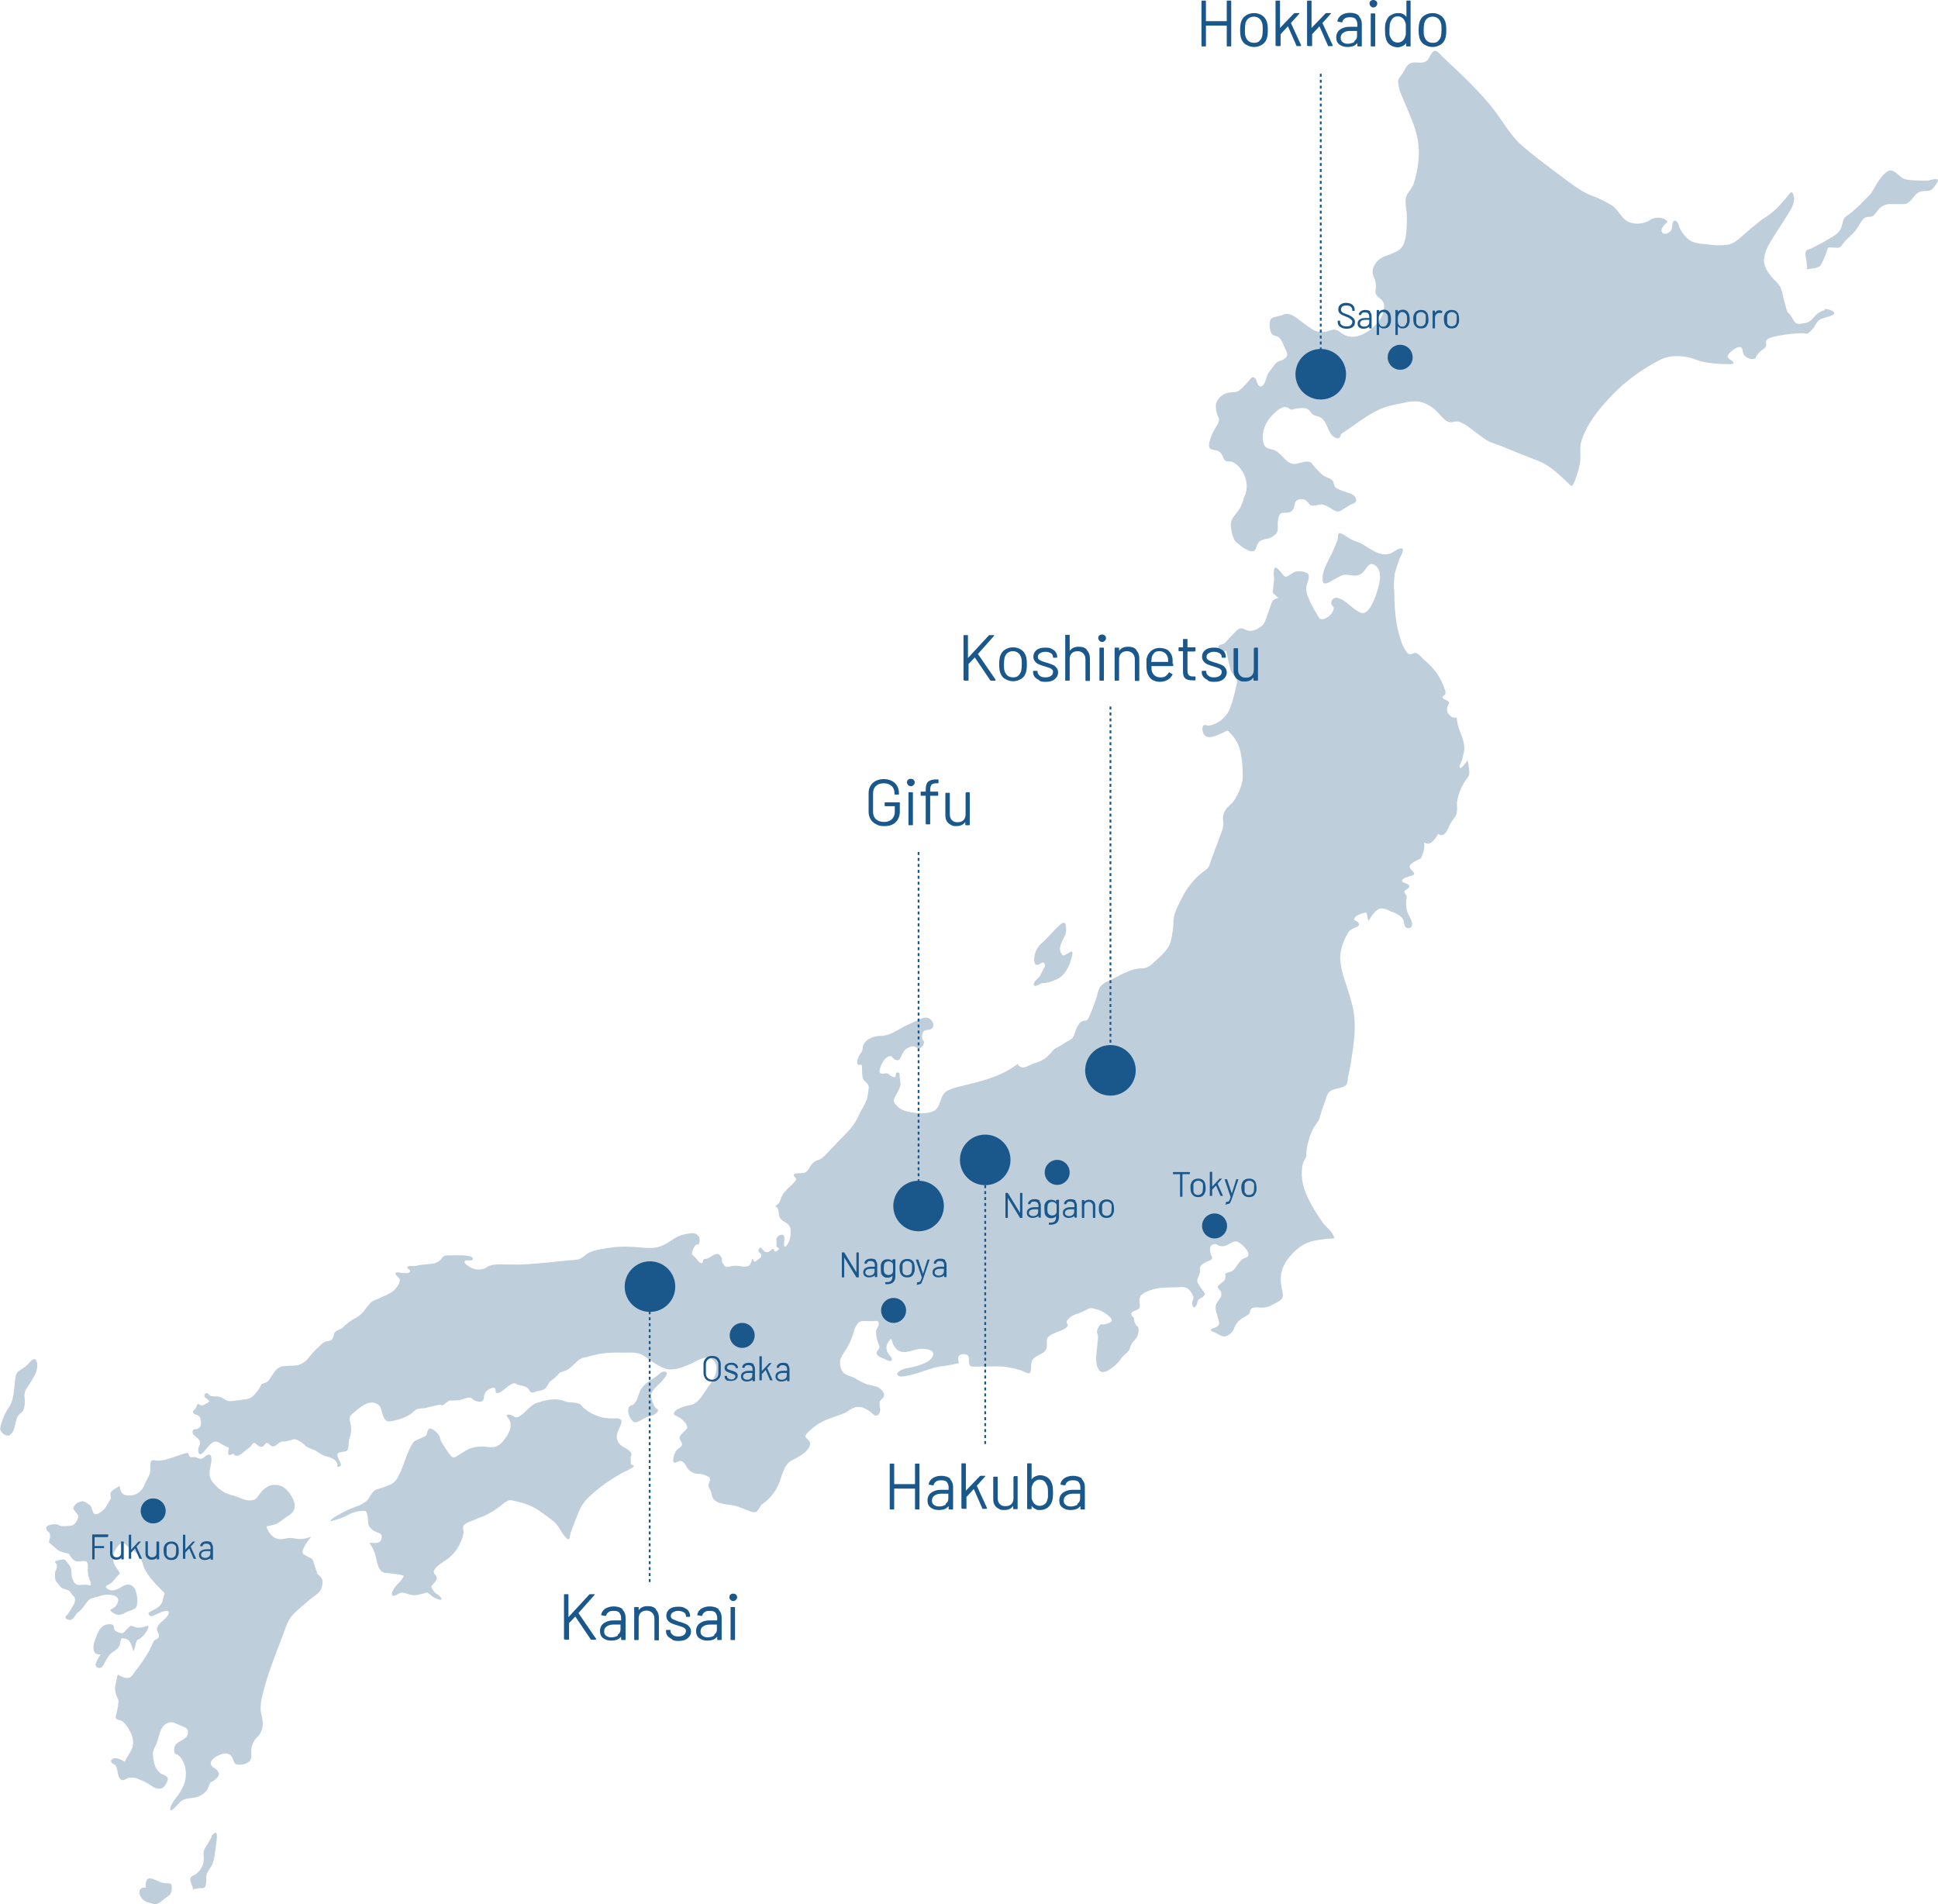 <?xml version="1.0" encoding="UTF-8"?>
<svg id="_レイヤー_1" data-name="レイヤー_1" xmlns="http://www.w3.org/2000/svg" version="1.1" viewBox="0 0 651.5 640.1">
  <!-- Generator: Adobe Illustrator 29.7.1, SVG Export Plug-In . SVG Version: 2.1.1 Build 8)  -->
  <defs>
    <style>
      .st0 {
        fill: #bfcedb;
      }

      .st1 {
        isolation: isolate;
      }

      .st2 {
        fill: #1a578b;
      }

      .st3 {
        fill: none;
        stroke: #1a578b;
        stroke-dasharray: 1;
        stroke-width: .6px;
      }
    </style>
  </defs>
  <g id="_グループ_101" data-name="グループ_101">
    <g id="_グループ_10" data-name="グループ_10">
      <g id="Hokkaido" class="st1">
        <g class="st1">
          <path class="st2" d="M412.6.2h1.1c.1,0,.2,0,.2.2v15c0,.1,0,.2-.2.2h-1.1c-.1,0-.2,0-.2-.2v-6.8c0,0,0,0,0,0h-7c0,0,0,0,0,0v6.8c0,.1,0,.2-.2.2h-1.1c-.1,0-.2,0-.2-.2V.4c0-.1,0-.2.2-.2h1.1c.1,0,.2,0,.2.2v6.7c0,0,0,0,0,0h7c0,0,0,0,0,0V.4c0-.1,0-.2.2-.2Z"/>
          <path class="st2" d="M418.8,15c-.8-.5-1.3-1.3-1.6-2.2-.2-.7-.3-1.6-.3-2.7s.1-2,.3-2.7c.3-.9.8-1.7,1.6-2.2.8-.5,1.7-.8,2.8-.8s1.9.3,2.7.8c.8.5,1.3,1.3,1.6,2.2.2.6.3,1.5.3,2.7s-.1,2.1-.3,2.7c-.3,1-.8,1.7-1.6,2.2-.8.5-1.7.8-2.7.8s-2-.3-2.7-.8ZM423.3,13.8c.5-.4.8-.9,1-1.6.1-.5.2-1.3.2-2.2s0-1.7-.2-2.2c-.2-.7-.5-1.2-1-1.6-.5-.4-1.1-.6-1.8-.6s-1.3.2-1.8.6c-.5.4-.8.9-1,1.6-.1.5-.2,1.3-.2,2.2s0,1.7.2,2.2c.2.7.5,1.2,1,1.6.5.4,1.1.6,1.9.6s1.3-.2,1.8-.6Z"/>
          <path class="st2" d="M428.8,15.4V.4c0-.1,0-.2.2-.2h1.1c.1,0,.2,0,.2.2v9s0,0,0,0c0,0,0,0,0,0l4.7-4.9c0,0,.2-.1.3-.1h1.3c0,0,.1,0,.2,0s0,.1,0,.2l-2.8,3.1s0,0,0,.1l3.4,7.4h0c0,.2,0,.3-.2.3h-1.2c-.1,0-.2,0-.2-.2l-2.8-6.4c0,0,0,0-.1,0l-2.4,2.6s0,0,0,.1v3.7c0,.1,0,.2-.2.2h-1.1c-.1,0-.2,0-.2-.2Z"/>
          <path class="st2" d="M439.4,15.4V.4c0-.1,0-.2.2-.2h1.1c.1,0,.2,0,.2.2v9s0,0,0,0c0,0,0,0,0,0l4.7-4.9c0,0,.2-.1.3-.1h1.3c0,0,.1,0,.2,0s0,.1,0,.2l-2.8,3.1s0,0,0,.1l3.4,7.4h0c0,.2,0,.3-.2.3h-1.2c-.1,0-.2,0-.2-.2l-2.8-6.4c0,0,0,0-.1,0l-2.4,2.6s0,0,0,.1v3.7c0,.1,0,.2-.2.2h-1.1c-.1,0-.2,0-.2-.2Z"/>
          <path class="st2" d="M456.7,5.3c.7.7,1.1,1.6,1.1,2.7v7.4c0,.1,0,.2-.2.2h-1.1c-.1,0-.2,0-.2-.2v-.9s0,0,0,0c0,0,0,0,0,0-.4.4-.8.8-1.4,1-.6.2-1.2.3-2,.3-1,0-1.9-.3-2.6-.8-.7-.5-1.1-1.3-1.1-2.4s.4-2,1.2-2.6c.8-.6,1.9-1,3.3-1h2.6c0,0,0,0,0,0v-.8c0-.7-.2-1.3-.6-1.8s-1.1-.6-1.9-.6-1.3.1-1.7.4c-.4.3-.7.6-.8,1.1,0,.1-.1.2-.3.2l-1.2-.2c-.2,0-.2,0-.2-.2.1-.8.6-1.5,1.3-2,.8-.5,1.7-.8,2.9-.8s2.3.3,3.1,1ZM455.3,13.8c.6-.4.9-1,.9-1.7v-1.7c0,0,0,0,0,0h-2.3c-1,0-1.7.2-2.3.6-.6.4-.9.9-.9,1.7s.2,1.1.7,1.5,1,.5,1.7.5,1.6-.2,2.2-.6Z"/>
          <path class="st2" d="M460.8,2.1c-.2-.2-.4-.5-.4-.9s.1-.7.4-.9c.2-.2.5-.3.9-.3s.6.1.9.3c.2.2.4.5.4.9s-.1.6-.4.9-.5.4-.9.4-.6-.1-.9-.4ZM460.8,15.4V4.7c0-.1,0-.2.2-.2h1.1c.1,0,.2,0,.2.2v10.7c0,.1,0,.2-.2.2h-1.1c-.1,0-.2,0-.2-.2Z"/>
          <path class="st2" d="M472.9.2h1.1c.1,0,.2,0,.2.2v15c0,.1,0,.2-.2.2h-1.1c-.1,0-.2,0-.2-.2v-.9s0,0,0,0c0,0,0,0,0,0-.3.4-.7.8-1.2,1s-1,.4-1.6.4c-1,0-1.9-.3-2.6-.8-.7-.5-1.2-1.2-1.4-2.2-.2-.7-.3-1.6-.3-2.8s0-2.1.3-2.7c.3-.9.7-1.7,1.5-2.2s1.6-.8,2.6-.8,1.1.1,1.6.3.9.6,1.2,1c0,0,0,0,0,0,0,0,0,0,0,0V.4c0-.1,0-.2.2-.2ZM472.6,11.7c0-.4,0-.9,0-1.7s0-1.3,0-1.7-.2-.8-.3-1.1c-.2-.5-.5-.9-.9-1.2-.4-.3-.9-.5-1.4-.5s-1.1.1-1.5.4c-.4.3-.7.7-.9,1.2-.2.3-.3.7-.4,1.1,0,.4-.1,1-.1,1.7s0,1.2,0,1.6c0,.4.2.7.3,1,.2.5.5.9.9,1.3.4.3,1,.5,1.6.5s1.1-.2,1.5-.5c.4-.3.7-.7.9-1.2.1-.3.2-.6.3-1Z"/>
          <path class="st2" d="M478.8,15c-.8-.5-1.3-1.3-1.6-2.2-.2-.7-.3-1.6-.3-2.7s.1-2,.3-2.7c.3-.9.8-1.7,1.6-2.2.8-.5,1.7-.8,2.8-.8s1.9.3,2.7.8c.8.5,1.3,1.3,1.6,2.2.2.6.3,1.5.3,2.7s-.1,2.1-.3,2.7c-.3,1-.8,1.7-1.6,2.2-.8.5-1.7.8-2.7.8s-2-.3-2.7-.8ZM483.4,13.8c.5-.4.8-.9,1-1.6.1-.5.2-1.3.2-2.2s0-1.7-.2-2.2c-.2-.7-.5-1.2-1-1.6-.5-.4-1.1-.6-1.8-.6s-1.3.2-1.8.6c-.5.4-.8.9-1,1.6-.1.5-.2,1.3-.2,2.2s0,1.7.2,2.2c.2.7.5,1.2,1,1.6.5.4,1.1.6,1.9.6s1.3-.2,1.8-.6Z"/>
        </g>
      </g>
      <g id="Gifu" class="st1">
        <g class="st1">
          <path class="st2" d="M294.4,277c-.8-.4-1.4-1-1.8-1.7s-.6-1.6-.6-2.5v-6.1c0-1,.2-1.8.6-2.5s1-1.3,1.8-1.7,1.7-.6,2.7-.6,1.9.2,2.7.6c.8.4,1.4,1,1.8,1.7.4.7.6,1.5.6,2.4v.3c0,.1,0,.2-.2.2h-1.1c-.1,0-.2,0-.2-.2v-.3c0-1-.3-1.8-1-2.4s-1.5-.9-2.6-.9-2,.3-2.6.9c-.7.6-1,1.5-1,2.5v6.2c0,1,.3,1.9,1,2.5.7.6,1.6.9,2.7.9s1.9-.3,2.6-.9c.6-.6,1-1.4,1-2.4v-2c0,0,0,0,0,0h-3.2c-.1,0-.2,0-.2-.2v-.9c0-.1,0-.2.2-.2h4.7c.1,0,.2,0,.2.2v2.8c0,1.6-.5,2.8-1.4,3.7-.9.9-2.2,1.3-3.8,1.3s-1.9-.2-2.7-.6Z"/>
          <path class="st2" d="M305.3,263.9c-.2-.2-.4-.5-.4-.9s.1-.7.4-.9c.2-.2.5-.3.9-.3s.6.1.9.3c.2.2.4.5.4.9s-.1.6-.4.9c-.2.2-.5.4-.9.4s-.6-.1-.9-.4ZM305.4,277.2v-10.7c0-.1,0-.2.2-.2h1.1c.1,0,.2,0,.2.2v10.7c0,.1,0,.2-.2.2h-1.1c-.1,0-.2,0-.2-.2Z"/>
          <path class="st2" d="M313.1,263.9c-.3.4-.4,1-.4,1.8v.4c0,0,0,0,0,0h2.5c.1,0,.2,0,.2.2v1c0,.1,0,.2-.2.2h-2.5c0,0,0,0,0,0v9.4c0,.1,0,.2-.2.2h-1.1c-.1,0-.2,0-.2-.2v-9.4c0,0,0,0,0,0h-1.5c-.1,0-.2,0-.2-.2v-1c0-.1,0-.2.2-.2h1.5c0,0,0,0,0,0v-.5c0-.9.1-1.6.3-2.1s.6-.9,1.1-1.1c.5-.2,1.2-.4,2.1-.4h.6c.1,0,.2,0,.2.2v.9c0,.1,0,.2-.2.2h-.5c-.8,0-1.4.2-1.7.5Z"/>
          <path class="st2" d="M324.7,266.3h1.1c.1,0,.2,0,.2.2v10.7c0,.1,0,.2-.2.2h-1.1c-.1,0-.2,0-.2-.2v-.9s0,0,0,0c0,0,0,0,0,0-.6.9-1.6,1.4-2.9,1.4s-1.4-.1-1.9-.4c-.6-.3-1.1-.7-1.4-1.2-.3-.5-.5-1.2-.5-2v-7.4c0-.1,0-.2.2-.2h1.1c.1,0,.2,0,.2.2v7c0,.8.2,1.5.7,2,.5.5,1.1.7,1.9.7s1.5-.2,2-.7c.5-.5.7-1.2.7-2v-7c0-.1,0-.2.2-.2Z"/>
        </g>
      </g>
      <g id="Hakuba" class="st1">
        <g class="st1">
          <path class="st2" d="M307.8,492h1.1c.1,0,.2,0,.2.2v15c0,.1,0,.2-.2.2h-1.1c-.1,0-.2,0-.2-.2v-6.8c0,0,0,0,0,0h-7c0,0,0,0,0,0v6.8c0,.1,0,.2-.2.2h-1.1c-.1,0-.2,0-.2-.2v-15c0-.1,0-.2.2-.2h1.1c.1,0,.2,0,.2.2v6.7c0,0,0,0,0,0h7c0,0,0,0,0,0v-6.7c0-.1,0-.2.2-.2Z"/>
          <path class="st2" d="M319.3,497.1c.7.7,1.1,1.6,1.1,2.7v7.4c0,.1,0,.2-.2.2h-1.1c-.1,0-.2,0-.2-.2v-.9s0,0,0,0c0,0,0,0,0,0-.4.4-.8.8-1.4,1-.6.2-1.2.3-2,.3-1,0-1.9-.3-2.6-.8-.7-.5-1.1-1.3-1.1-2.4s.4-2,1.2-2.6c.8-.6,1.9-1,3.3-1h2.6c0,0,0,0,0,0v-.8c0-.7-.2-1.3-.6-1.8s-1.1-.6-1.9-.6-1.3.1-1.7.4-.7.6-.8,1.1c0,.1-.1.2-.3.2l-1.2-.2c-.2,0-.2,0-.2-.2.1-.8.6-1.5,1.3-2,.8-.5,1.7-.8,2.9-.8s2.3.3,3.1,1ZM317.9,505.5c.6-.4.9-1,.9-1.7v-1.7c0,0,0,0,0,0h-2.3c-1,0-1.7.2-2.3.6-.6.4-.9.9-.9,1.7s.2,1.1.7,1.5c.4.3,1,.5,1.7.5s1.6-.2,2.2-.6Z"/>
          <path class="st2" d="M323.2,507.1v-15c0-.1,0-.2.2-.2h1.1c.1,0,.2,0,.2.2v9s0,0,0,0,0,0,0,0l4.7-4.9c0,0,.2-.1.3-.1h1.3c0,0,.1,0,.2,0s0,.1,0,.2l-2.8,3.1s0,0,0,.1l3.4,7.4h0c0,.2,0,.3-.2.3h-1.2c-.1,0-.2,0-.2-.2l-2.8-6.4c0,0,0,0-.1,0l-2.4,2.6s0,0,0,.1v3.7c0,.1,0,.2-.2.2h-1.1c-.1,0-.2,0-.2-.2Z"/>
          <path class="st2" d="M340.8,496.2h1.1c.1,0,.2,0,.2.2v10.7c0,.1,0,.2-.2.2h-1.1c-.1,0-.2,0-.2-.2v-.9s0,0,0,0c0,0,0,0,0,0-.6.9-1.6,1.4-2.9,1.4s-1.4-.1-1.9-.4c-.6-.3-1.1-.7-1.4-1.2-.3-.5-.5-1.2-.5-2v-7.4c0-.1,0-.2.2-.2h1.1c.1,0,.2,0,.2.2v7c0,.8.2,1.5.7,2,.5.5,1.1.7,1.9.7s1.5-.2,2-.7c.5-.5.7-1.2.7-2v-7c0-.1,0-.2.2-.2Z"/>
          <path class="st2" d="M354,501.8c0,1.2-.1,2.1-.3,2.8-.3.9-.8,1.6-1.5,2.2-.7.5-1.5.8-2.6.8s-1.1-.1-1.6-.4c-.5-.2-.9-.6-1.2-1,0,0,0,0,0,0,0,0,0,0,0,0v.9c0,.1,0,.2-.2.2h-1.1c-.1,0-.2,0-.2-.2v-15c0-.1,0-.2.2-.2h1.1c.1,0,.2,0,.2.2v5.2s0,0,0,0c0,0,0,0,0,0,.3-.4.7-.8,1.2-1,.5-.2,1-.4,1.6-.4,1,0,1.9.3,2.6.8.7.5,1.2,1.3,1.5,2.2.2.7.3,1.6.3,2.7ZM352.3,503.4c0-.4,0-.9,0-1.6s0-1.3-.1-1.7c0-.4-.2-.8-.4-1.1-.2-.5-.5-.9-.9-1.2-.4-.3-.9-.4-1.5-.4s-1,.2-1.4.5c-.4.3-.7.7-.9,1.2-.1.3-.3.7-.3,1.1,0,.4,0,1,0,1.7s0,1.3,0,1.6c0,.4.2.7.3,1,.2.5.5.9.9,1.2.4.3.9.5,1.5.5s1.1-.2,1.6-.5c.4-.3.8-.7.9-1.3.1-.3.2-.7.3-1Z"/>
          <path class="st2" d="M363.6,497.1c.7.7,1.1,1.6,1.1,2.7v7.4c0,.1,0,.2-.2.2h-1.1c-.1,0-.2,0-.2-.2v-.9s0,0,0,0c0,0,0,0,0,0-.4.4-.8.8-1.4,1-.6.2-1.2.3-2,.3-1,0-1.9-.3-2.6-.8-.7-.5-1.1-1.3-1.1-2.4s.4-2,1.2-2.6c.8-.6,1.9-1,3.3-1h2.6c0,0,0,0,0,0v-.8c0-.7-.2-1.3-.6-1.8s-1.1-.6-1.9-.6-1.3.1-1.7.4c-.4.3-.7.6-.8,1.1,0,.1-.1.2-.3.2l-1.2-.2c-.2,0-.2,0-.2-.2.1-.8.6-1.5,1.3-2,.8-.5,1.7-.8,2.9-.8s2.3.3,3.1,1ZM362.2,505.5c.6-.4.9-1,.9-1.7v-1.7c0,0,0,0,0,0h-2.3c-1,0-1.7.2-2.3.6-.6.4-.9.9-.9,1.7s.2,1.1.7,1.5,1,.5,1.7.5,1.6-.2,2.2-.6Z"/>
        </g>
      </g>
      <g id="Kansai" class="st1">
        <g class="st1">
          <path class="st2" d="M189.6,551.1v-15c0-.1,0-.2.2-.2h1.1c.1,0,.2,0,.2.2v7.5s0,0,0,0,0,0,0,0l7-7.6c0,0,.1-.1.3-.1h1.3c0,0,.1,0,.2,0s0,.1,0,.2l-5.4,6.1s0,0,0,.1l5.9,8.6h0c0,.2,0,.3-.2.3h-1.3c-.1,0-.2,0-.3-.1l-5.2-7.7s0,0,0,0,0,0,0,0l-2.1,2.2s0,0,0,.1v5.3c0,.1,0,.2-.2.2h-1.1c-.1,0-.2,0-.2-.2Z"/>
          <path class="st2" d="M209.2,541c.7.7,1.1,1.6,1.1,2.7v7.4c0,.1,0,.2-.2.2h-1.1c-.1,0-.2,0-.2-.2v-.9s0,0,0,0c0,0,0,0,0,0-.4.4-.8.8-1.4,1-.6.2-1.2.3-2,.3-1,0-1.9-.3-2.6-.8-.7-.5-1.1-1.3-1.1-2.4s.4-2,1.2-2.6c.8-.6,1.9-1,3.3-1h2.6c0,0,0,0,0,0v-.8c0-.7-.2-1.3-.6-1.8s-1.1-.6-1.9-.6-1.3.1-1.7.4-.7.6-.8,1.1c0,.1-.1.2-.3.2l-1.2-.2c-.2,0-.2,0-.2-.2.1-.8.6-1.5,1.3-2,.8-.5,1.7-.8,2.9-.8s2.3.3,3.1,1ZM207.7,549.5c.6-.4.9-1,.9-1.7v-1.7c0,0,0,0,0,0h-2.3c-1,0-1.7.2-2.3.6-.6.4-.9.9-.9,1.7s.2,1.1.7,1.5c.4.3,1,.5,1.7.5s1.6-.2,2.2-.6Z"/>
          <path class="st2" d="M220.5,541.1c.7.7,1,1.6,1,2.8v7.3c0,.1,0,.2-.2.2h-1.1c-.1,0-.2,0-.2-.2v-7c0-.8-.2-1.5-.7-2-.5-.5-1.1-.8-1.9-.8s-1.5.2-2,.7-.7,1.2-.7,2v7c0,.1,0,.2-.2.2h-1.1c-.1,0-.2,0-.2-.2v-10.7c0-.1,0-.2.2-.2h1.1c.1,0,.2,0,.2.2v.9s0,0,0,0c0,0,0,0,0,0,.6-.9,1.6-1.4,3-1.4s2.1.3,2.8,1Z"/>
          <path class="st2" d="M225.9,551c-.6-.3-1.1-.6-1.5-1.1-.3-.4-.5-.9-.5-1.5v-.3c0-.1,0-.2.2-.2h1.1c.1,0,.2,0,.2.2v.2c0,.5.3.9.8,1.3.5.4,1.1.5,1.9.5s1.4-.2,1.8-.5.7-.8.7-1.3-.1-.7-.4-.9c-.2-.2-.5-.4-.9-.5-.3-.1-.8-.3-1.5-.5-.8-.2-1.5-.5-2-.7s-1-.6-1.3-1-.5-.9-.5-1.6c0-.9.4-1.7,1.1-2.2.7-.6,1.7-.8,2.9-.8s1.5.1,2.1.4c.6.3,1.1.6,1.4,1.1.3.5.5,1,.5,1.6h0c0,.2,0,.3-.2.3h-1c-.1,0-.2,0-.2-.2h0c0-.6-.2-1-.7-1.3-.5-.3-1.1-.5-1.9-.5s-1.3.2-1.8.5c-.5.3-.7.7-.7,1.2s.2.9.7,1.1,1.1.5,2,.8c.9.2,1.5.5,2.1.7.5.2,1,.5,1.4,1,.4.4.6,1,.6,1.6,0,1-.4,1.7-1.1,2.3s-1.7.9-3,.9-1.6-.1-2.2-.4Z"/>
          <path class="st2" d="M241.5,541c.7.7,1.1,1.6,1.1,2.7v7.4c0,.1,0,.2-.2.2h-1.1c-.1,0-.2,0-.2-.2v-.9s0,0,0,0c0,0,0,0,0,0-.4.4-.8.8-1.4,1-.6.2-1.2.3-2,.3-1,0-1.9-.3-2.6-.8-.7-.5-1.1-1.3-1.1-2.4s.4-2,1.2-2.6c.8-.6,1.9-1,3.3-1h2.6c0,0,0,0,0,0v-.8c0-.7-.2-1.3-.6-1.8s-1.1-.6-1.9-.6-1.3.1-1.7.4-.7.6-.8,1.1c0,.1-.1.2-.3.2l-1.2-.2c-.2,0-.2,0-.2-.2.1-.8.6-1.5,1.3-2,.8-.5,1.7-.8,2.9-.8s2.3.3,3.1,1ZM240.1,549.5c.6-.4.9-1,.9-1.7v-1.7c0,0,0,0,0,0h-2.3c-1,0-1.7.2-2.3.6-.6.4-.9.9-.9,1.7s.2,1.1.7,1.5c.4.3,1,.5,1.7.5s1.6-.2,2.2-.6Z"/>
          <path class="st2" d="M245.6,537.8c-.2-.2-.4-.5-.4-.9s.1-.7.4-.9c.2-.2.5-.3.9-.3s.6.1.9.3c.2.2.4.5.4.9s-.1.6-.4.9c-.2.2-.5.4-.9.4s-.6-.1-.9-.4ZM245.6,551.1v-10.7c0-.1,0-.2.2-.2h1.1c.1,0,.2,0,.2.2v10.7c0,.1,0,.2-.2.2h-1.1c-.1,0-.2,0-.2-.2Z"/>
        </g>
      </g>
      <path id="_パス_3" data-name="パス_3" class="st0" d="M493.2,255.8c-.2.3-2.3,3.2-2.5,2.1-.2-.6.5-1.6.7-2.2.3-1.1.6-2.2.8-3.3.3-2.1-.6-4.7-1.4-6.5-.6-1.5-1-3.1-1.1-4.7-.8.2-1.6,0-2.2-.6-1.2-.9-1.4-2.5-.6-3.7.7-1.2-.4-1.3-1.3-1.8-1.4-.8-.3-1.1.2-1.7.5-.8-.4-2.4-.7-3.2-.6-1.6-1.5-3.1-2.5-4.5-1.2-1.4-2.5-2.8-4-4-.6-.6-2.1-2.5-3.1-2.2s-1.5.9-2.5-.1c-.2-.3-.4-.6-.6-.9-.7-1.1-1.2-2.2-1.5-3.4-1.8-5.1-2.1-10.8-2.2-16.2-.2-2-.1-4.1.2-6.1.5-1.9,1.1-3.8,1.9-5.7.2-.4,1.3-2.3.6-2.7-1-.5-3.1,1.4-4.1,1.7-3.4,1-6.3-1.4-9-3-1.3-.8-2.7-1.1-4.1-1.8-1.2-.6-2.5-1.8-3.8-2.1-.8-.2-.5,1.9-.8,2.5-.5,1.1-.9,2.2-1.4,3.3-1.1,2.6-3,5.4-3.5,8.2,0,.6-.4,2.7.5,2.9.9.2,2.2-.7,2.9-1.1,1-.6,2-1.1,3-1.6,1.7-.6,3.6.4,5.3,0,1.5-.3,2.3-1.6,3.2-2.8,1-1.4,2.1-1.3,3.3,0,2,2.2.6,6.5-.2,9-.6,1.8-2.6,7.3-5.2,6.4-2.8-1.1-4.6-4-7.5-4.9-.9-.4-1.9,0-2.3.8-.1.3-.2.7-.1,1,0,.7.5.7.7,1.2.1.5,0,1.1-.3,1.5-.6,1.2-1.7,2.1-3.1,2.5-1.4.3-1.6-.7-2.2-1.7-1.3-2-2.4-4.1-3.2-6.4-.4-1.1-.5-2.3-.2-3.4.3-1.1,1.4-3.4,0-4-1.2-.6-2.6-.7-3.9-.4-1.1.3-2.1,1.5-3.2,1.7-.8.1-3.2-4.7-3.9-2.5-.1.9-.2,1.9,0,2.9,0,1.2-.2,2.4-.3,3.6,0,.5-.3,1.1,0,1.5.6.5,1.2,1.1,1.7,1.6-.7.3-1.8.5-2.1,1.3-.5,1.4-1,2.9-1.5,4.3-.4,1.1-.9,2.9-1.8,3.7-1.4,1.2-3.6,2.3-5.3,1.5-.8-.4-1.9-.9-2.7-.3-.6.4-1.1.9-1.6,1.5-1,1-2,2.1-3,3.2-.6.6-2.2.3-2.1,1.3,0,.7.1,1.3.5,1.9.4.5,1.7-.5,2.1-.8.4,2.2.9,4.4,1.5,6.6.4,1.3,1.5,2,2.1,3.3.1.7,0,1.4-.2,2.1-.5,2.5-1.2,5-2.1,7.5-1,2.6-3.2,4.6-5.8,5.5-.5.2-1.1.3-1.7.3-.3,0-.7-.3-1.1-.2-.9.3-.7,1.9-.5,2.5.9,2.7,4.1,1.3,5.8.5.8-.3,1.5-.7,2.3-1.1.3-.2.9.8,1.2,1,1.9,1.9,3.1,4.4,3.5,7.1.5,2.8.7,5.7.5,8.6-.5,2.5-1.5,4.9-3,7-.8,1.1-1.9,1.7-2.6,2.8-.8,1.1-1.1,2.5-.9,3.9.4,1.9-.8,4.3-1.4,6-.8,2.2-1.7,4.4-2.5,6.7-.4,1.1-.7,2.8-1.7,3.5-.7.6-1.5,1.1-2.2,1.7-2.6,2.3-4.7,5.1-6.2,8.2-1.1,2.2-2.5,4.6-2.7,7.2,0,2.5-.4,5-1,7.4-.9,2.7-3.4,4.8-5.4,6.6-.8.9-1.7,1.5-2.8,2-.9.3-1.9.2-2.9.3-3.5.6-6.6,2.7-9.8,4.2-1.1.4-2.2,1.1-2.9,2.1-.4.9-.7,1.8-.9,2.8-.8,2.4-1.6,4.8-2.7,7.1-.3.7-.5,1.3-1.4,1.3-1.7.1-2.3,1.5-3,3-.3,1-.6,1.9-1.1,2.8-.6.5-1.2.9-1.9,1.2-1.2.8-2.4,1.6-3.7,2.2-.6.4-1.1.8-1.5,1.4-.7.8-1.4,1.5-2.2,2.1-1.7,1.2-3.8,1.6-5.7,2.5-.6.4-1.4.6-2.1.5-.3-.1-1.7-.7-1.2-1.3-5.7,4.5-12.7,6-19.5,7.7-1.5.3-3,.8-4.4,1.5-1.3.7-1.7,1.9-2.2,3.3-.5,1.4-1,2.9-2.4,3.5-1.3.6-2.7.8-4.1.7-2,0-3.9-.3-5.8-.9-1.1-.4-2.1-1.1-2.8-2-.9-1.1-.7-1.8,0-3,.6-1,1.1-2,1.5-3.1.3-1-.1-2.4-.2-3.4,0-.3.1-.9-.1-1.1-.3-.3-.8-.2-1,0,0,0,0,.1-.1.2-.1.4,0,1.4-.7,1.2-.7-.2-1.3-.6-1.8-1.1-.8-.5-1.8.2-2.7-.2-1-.5.6-3.6,1-4.2.5-.7,2.1-2.3,2.9-1.3.7.9,2,1.7,2.7.5.6-1,1-2.5,2-3.2.7-.5,1.5-.8,2.3-.9.8,0,1.3.7,2,.7,1.1,0,2.3-1.9,1.4-2.8-.6-.6-.3-2.3.2-2.9.7-.8,2.3-.2,3-1.2.8-1.1-.2-2.7-1.2-3.2-1.3-.7-3,.3-4.3.9-1.5.6-2.9,1.3-4.3,2-2.4,1.3-4.8,3-7.6,3-2.3,0-5.9,1.2-6.1,4.2,0,1.1-.9,1.8-1.3,2.7-.4.9-1.2,3.3.5,2.8.8-.3.5,1.2.6,1.8,0,.9,0,2.6.6,3.4.7.8,1.9,1.4,1.6,2.8-.1,1.2-.3,2.4-.6,3.7-.6,1.4-1.3,2.8-2.1,4-.4.8-.7,1.7-1.2,2.5-1.5,3.1-4.3,5.5-6.6,7.9-1.2,1.3-2.4,2.6-3.6,3.8-.7.8-1.5,1.5-2.4,2-1.4.3-2.5,1.2-3.2,2.4-.7,1.1-1,1.9-2.3,2.1-.7.1-2.4,0-3,.4-.4.3.2,1.1.5,1.3.5.3-.3,1.2-.5,1.4-.9,1.1-2.1,1.9-3,3-.5.6-.9,1.2-1.3,1.9-.2.7-.4,1.3-.7,1.9-.3.5-.8.8-1.2,1.1-.3.2,0,.3.2.4,1,.7.6,2.7,1.2,3.7.7,1.2,2.3,1.4,3.1,2.6.8,1.1.5,2.9.3,4.2-.1.6-1.1,3.2-1.9,2.8-.3-.2,0-2.4,0-2.9,0-1.4-1.3-1.2-2.2-.5-.4.4-.6.9-.5,1.5.1.6,0,1.2,0,1.8.1.4.9.4.8,1,0,.3-1.3,1.2-1.5.6-.4-1.4-.7-.4-1.6.1-1.3.8-1.8,0-2.7-1-.4-.5-.9,0-1,.5-.2.8.6,1,.9,1.7.3.9-.9,1.4-1.5,1.9-1,.9-.9.3-1.4-.7-.3.7-.6,2.1-1.3,2.5-1.3.7-3.4-.2-4.8,0-.8,0-1.6.3-2.4.4-.8,0-1-.5-1.4-1.1-.4-.4-.5-.9-.4-1.4,0-.8-.8-1.9-1.6-1.9-1.1,0-2.4,1.3-3.5,1.6-.3.1-1.1,0-1.2.4-.1.3,0,1.2-.6,1.1-.8-.1-1.2-.9-1.7-1.5-.4-.5-1-.9-1.4-1.4-.4-.7,1-3.7,1.7-3.4.9.5.9-2.1.6-2.5-.9-1.5-2.3-1.4-3.7-1.1-1.1.2-2.2.4-3.3.9-1.7.8-3.2,2.1-4.9,2.9-2.7,1.4-5.6,1-8.4.8-2.7-.3-5.4-.3-8.1-.1-1.6.2-3.3.5-4.9.8-1.4.2-2.8.6-4.1,1.3-1,.7-1.8,1.6-3,2-.9.2-1.8.3-2.7.3-5.1.5-10.2,1.1-15.3,1.4-2.8.2-5.7,0-8.5,0-1.1,0-2.2.1-3.3.4-.8.2-1.4.9-2.2,1.1-1.4.4-2.8.3-4.1-.3-.4-.2-2.7-1.4-2.3-2.2s2.1.1,2.7-.6c.4-.6-.6-1-.9-1.1-1.5-.3-2.9-.4-4.4-.3-1.2,0-2.3,0-3.5,0-.6,0-1.1.4-1.5.8-.6,1-1.6,1.6-2.7,1.9-1.7.3-3.4.3-5.1.6-.6.2-1.3.3-2,.3-.5,0-1.5-.2-1.8.3-.4.6,1.1.8.8,1.5-.4,1.1-3.3.3-4.1.3-1.7,0-.1,1.4.4,1.9,1,.9-.6,3-1.2,3.7-1.5,1.7-4.1,2.4-6.1,3.4-.8.3-1.6.7-2.2,1.2-.9,1-1.7,2-2.4,3-1,1.1-2.1,2-3.5,2.6-1.3.8-2.4,1.7-3.5,2.8-.8.7-2.6.9-2.9,2.1-.3,1.7-.7,2.3-2.5,2.5-1.1.1-1.9,1.2-2.7,1.9-1.2,1-2.2,2.2-3.2,3.4-.8,1.2-2,2.1-3.4,2.6-1.5.4-3.1.2-4.6.4-1.1,0-2.1.4-2.9,1.1-.9,1-1.6,2.1-2.3,3.2-.3.4-.6.8-1,1.1-.5.3-1.1.3-1.6.6s-.5.9-.8,1.3c-.4.7-1,1.3-1.5,2-.8,1.1-2,1.8-3.4,1.9-1.6.2-3.2.4-4.8.6-1.4.1-2.3-.9-3.6-1.4-1.1-.4-2.3,0-3.3-.4-.4-.2-.6-.8-1.1-.9-.4,0-.8.2-.9.6,0,.1,0,.2,0,.3.1,1.1,2.8,1.5,1,2.4-1.1.6-1.9,1.3-3,.3-.3-.3-.7,1.1-.8,1.3-.2.6-.9.7-1,1.3-.1.8.7.9,1.2,1.1.7.2,1.2.7,1.3,1.4.3,1.6.4,3-1.4,3.4-.5.1-1,0-1.2.5-.2.6,0,1.3.6,1.7,1.3,1,2.5,1.9,1.5,3.7-.5.8-.4,3.3,1,2.3,1.1-.9,1.9-2.3,3-3.3,1.4-1.1,2.2-.8,3.7.2.7.4,1.4.8,2.1,1,.5.2,0,1.1,0,1.5,0,.5,0,1.2.6,1.1.2,0,1.1-.5,1.2-.4.9,1.2,1.8.6,2.8-.1.8-.7,1.6-1.3,2.4-1.9,1-.5,1.2-2.4,2.4-1.3,1,.9,2,1.5,2.9.2,1-1.5,1.5.4,2.7.6.9.2,2.1-1.5,3-1.6,1.3,0,2.5-.3,3.7-.7,1-.5,2.6.7,3.3,1.2.5.5,1,.9,1.5,1.3.7.4,1.4.6,2.2.9,1.2.5,2.2,1.5,3.5,2,1,.4,2,.5,2.9,1,.8.3,2,1.6,1.6,2.5-.2.5,1.6.5,1.1-.9-.2-.7-1.4-2.5-1-3.3.2-.5,2.4-.6,2.9-.8,1.1-.4.6-3.3,1.1-4.4.6-1.5.7-3.2.3-4.8-.3-1.6-.6-2.3.7-3.4,2.1-1.8,5.2-4.7,8-3.4,1.5.7,1.6,1.7,2,3.2.3,1,.9,2.9,2.2,2.8,2.3-.2,4.5-.9,6.6-2,1-.5,1.6-1.3,2.5-1.9,1.2-.7,2.4-.3,3.7-.7.9-.2,1.8-.5,2.8-.7.6-.1,1.6-.5,2.2-.1.3.2,1.7-1,1.9-1.2.7-.6,1-.4,1.9-.4,1.2,0,2.3-.1,3.4-.5.6-.2,1.2-.4,1.8-.5.8-.1,1.1.3,1.7.8.8.5,3.1,1.2,3.4-.4.2-1.7.6-2.7,2.2-3.4.9-.4,1.8-.7,1.8.6-.1,1.9,2,.3,2.7-.2.8-.6,3.1-2.8,4.1-2.1.8.6,2.1.6,3.1,1,.5.2,1,.5,1.3,1,.3.6.5,1.1,1.3,1,.6,0,1.1-.4,1.6-.5.7,0,1.3-.2,2-.5,1.4-.6,1.4-2.2,2.6-3,1-.7,1.9-1.5,2.7-2.5.4-.4,1.8-.7,2.3-.9,1.7-.9,2.8-2.3,4.2-3.5.8-.6,1.7-.9,2.6-1,1.5-.4,2.9-.8,4.4-1.1,2.7-.4,5.4-.5,8.1-.4,2.1,0,4.7-.3,6.6.9,2.4,1.5,4.6,3.5,7.3,4.4,2.8,1,6-.4,8.6-1.5,2.3-1,5.7-3.6,7.9-1,2.1,2.5-.2,6.5-1.8,8.5-1.7,2.3-3.1,5.6-6,6.3-1.5.2-3,.7-4.4,1.4-.7.4-2,1.5-.8,2.1,1.3.5,2.5,1.4,3.4,2.5.9,1.3.8,1.9-.3,2.8-.6.5-1.1,1-1.5,1.7-.4.8,0,1.1.4,1.8,1,1.6-1,2.1-1.7,3.1-.6.9-.9,2-1,3.1,0,1.5,1.1.7,1.9.4,1.5-.5,2.2,1.2,2.9,2.3.8,1.2,2.1,1.9,3.5,1.9,1.3,0,2.6.4,3.7,1.1,1.1.9-.6,2.3,0,3.5.3.5.6,1.1.9,1.8,0,.6.2,1.1.4,1.7.8,1.4,2.5,1.8,3.9,2.1,1.2.2,2.5.3,3.8.6,1.2.4,2.4.8,3.6,1.3.9.3,2.1,1,3,.8,1.1-.2,1.5-2.2,2.5-2.8,2.7-1.9,4.7-4.5,5.8-7.7.9-2.5,1.5-5.6,4-6.9,1.9-1,5.5-2.7,6.1-5.2.3-1.1-.8-1.8-1.4-2.5-.7-.8,1.5-2.4,2-2.9,2.3-2.1,4.7-3,7.5-4,1.2-.4,2.3-.8,3.5-1.3,1.1-.5,2-1.4,3.2-1.8,2.5-.9,4.8.7,6.7,2.4,1.2,1,2.3-.9,2.1-2-.2-.7-.2-1.5-.2-2.2.1-.7.8-1.1,1.2-1.6,1-1.3-.6-2.8-1.6-3.4-1.4-.7-2.9-.7-4.3-1.2-1.3-.6-2.5-1.2-3.7-2-1.1-.5-2.7-.9-3.6-1.6-.9-.9-1.3-2.1-1.3-3.4-.1-1.4.6-2.3,1.3-3.5,1.4-2,2.5-4.2,3.2-6.6.2-1.2.8-2.4,1.6-3.4.8-.9,2.5-.6,3.5-.6.6,0,1.2,0,1.8,0,.3,0,.9-.2,1.2,0,1.2.8-.4,2.5-.5,3.4,0,1.5.3,3,.9,4.4.3.5.3,1.1,0,1.6-.2.4-.6.6-.7,1.1-.3,1.2,1.9,1.9,2.6,2.2.3.1,2.7,1.5,2.5,0-.1-.8-1-1.3-1.3-2-.4-.6-.5-1.3-.5-2,0-.7.4-1.3.7-1.8.4-.6.8-1.4,1.1-.4.3,1.2.9,2.3,1.8,3.1,2.5,2,5.7-.4,8.3-.3,1.6,0,4.9.4,3.5,2.8-1.1,1.8-3.7,2.5-5.6,3.1-1.7.5-3.5.5-5.1,1.4-.4.2-1.4.9-1,1.5.5.7,1.8.5,2.4.4,3.5-.5,6.7-1.9,10.1-2.9,1.4-.3,2.8-.5,4.3-.7,1.3-.2,2.6-.5,3.9-.8-.3-.6-.3-1.3-.3-1.9.3-1.2,2-1.3,2.9-.9,1.1.5.6,2.1.8,3.1.2.9,1,.9,1.8.9,2.5,0,5-.1,7.5-.1,2.7,0,5.4.5,8,1.3.8.2,2.1,1.1,2.9,1,.7,0,.6-2.9.7-3.3.5-3.1,4.3-2.5,5.1-5.1.3-1-.1-2.5.3-3.4.6-1,2.2-1.6,3.2-2,1.1-.5,2.7-.9,3.5-1.9.6-.8-.8-1.1,0-2.1.9-1.1,2.1-1.9,3.5-2.2,1.3-.5,2.5-1,3.6-1.7,1-.4,2.3.1,3.3.4,1.2.4,2.3,1,3.2,1.8.7.6,2.1,1.7.8,2.4-.6.4-1.4.6-2.1.7-.5,0-.9-.2-1.3.2-.6.6-1.3,2-.9,2.9.5,1,0,2.7,0,3.7-.2,2.7-1.1,6.5.7,8.7.9,1.1,2.6.2,3.5-.4,1.6-1,2.9-2.3,4-3.9.9-1.2,2.3-1.8,2.8-3.3.1-.6.4-1.2.7-1.7.5-.5.9-1,1.3-1.5.7-1,1-2.3.8-3.5-.1-.5-.5-.6-.8-1-.4-.6-.6-1.2-.7-1.9,0-.2,0-.6-.2-.7-.3-.2-.7-.6-.7-1.1.1-1.3,2.9-1.1,2.9-2.5s-.4-2,0-3.1c.5-1.3,2.1-1.8,3.2-2.3,3.2-1.2,6.6-1,10-1.1.9-.2,1.9,0,2.7.3,1,.7,1.7,1.8,2.1,3,.1,1-.9,2.1-.2,3.1.9,1.2,1.5-1.1,1.6-1.6.3-1.1,1.3-1,2-1.8.8-.8.4-.9-.2-1.8-.7-.9-1.3-1.8-1.8-2.8-.6-1.2,1.1-2.8.8-4.1-.3-1.7,1.1-2.3,2.3-2.9.8-.3,2.1-.7,1.7-1.6-.5-.9-.7-2-.6-3,.1-.8.9-1.4,1.7-1.3.2,0,.3,0,.5.1.9.7,2.1.8,3.1.4,1.2-.4,2.1-1.4,3.4-1.4s5.5,3.9,3.8,5.2c-.5.4-1.2.4-1.7.8-.5.4-.9.9-1.3,1.4-.7.9-1.3,2.3-2.4,2.7-.6.2-1.2.4-1.8.6-.5.3-.1.6-.1,1.1,0,1.6-1.5,2.1-2.4,3-.8.8.6,1.4.9,2.3.5,1.7-1,2.5-1.6,3.9-.7,1.5.2,3.4.6,4.9.5,1.6.6,2.5-1.1,3.1-.3.1-1.4.4-1.4.8,0,.3,1.1.7,1.4.8,1.1.5,2.4,1.6,3.6,1.3,1.3-.4,2.4-1.4,2.9-2.7.4-1.4,1.4-2.5,2.6-3.3.8-.4,1.5-.9,2.2-1.4.5-.4.5-.7.6-1.3.4-1.4,2.7-1,3.7-.9,1.4,0,2.9-.4,4.1-1.2.9-.5,2.7-1.2,3.1-2.3.1-1,0-2-.3-2.9-.4-1.7-.4-3.4-.2-5.1.6-3.5,3.5-6.8,6.1-8.8,2.6-2,5.5-2.4,8.6-2.8,1-.1,2-.2,2.9-.2.8,0-1-2.6-1.2-2.7-.7-.8-1.5-1.4-2.2-2.3-.8-1.1-1.5-2.2-2.3-3.4-2.8-4.5-5.5-9.4-4.9-15,0-1.4.6-2.8,1.4-4,0-2,.3-3.9.9-5.8.4-1.5,1-2.9,1.7-4.2.7-.9,1.4-1.9,1.9-3,.5-1.9,1.1-3.8,1.8-5.6.4-1,.6-2.3,1.3-3.1.8-.9,2.2-1.1,3.3-1.4.8-.2,2.2-.5,2.7-1.3.2-.6.4-1.3.4-2,.3-1.7.7-3.4,1-5.1.9-5.9,2-12.1.8-18.1-.6-3.1-1.7-6.1-2.6-9.1-1-2.6-1.6-5.3-1.8-8.1.1-2.9,1-5.7,2.5-8.2.4-.9,1.2-1.5,2.1-1.9.7-.3,2.4-.7,1.5-1.9-.2-.4-1.5-.7-1.4-1.2.4-1.1,2.3-1.8,3.3-2,.8-.2.8-.3,1,.4s.3,1.6.5,2.3c.9-1.3,2.4-4,4.1-4.2,1.2-.2,2.5.5,3.5,1,1.2.3,2.2.9,3.2,1.6.5.4.9,1,1.1,1.6,0,.6.2,1.1.4,1.7.3.6,1,.9,1.7.6.5-.2.8-.8.7-1.4-.1-1.5-1.3-2.8-1.7-4.3-.4-1.6-.4-3.2-.1-4.7,0-.6-.7-1.1-.8-1.7-.1-.7,2.5-1.3,1.4-2.4-.4-.5-2.1-.6-2.2-1.3-.1-.9,2.6-1.5,3.2-1.7,1.1-.4,1.2-.8.3-1.6-.9-.9-1.4-1.6-.3-2.5.9-.7,1.9-1.2,2.9-1.6.4-.2.8-1.5,1-2,.4-1.1.5-2.3.4-3.5,2.1,1.4,3.7-1.3,4.7-2.9,2.1,1.7,3.3-1.8,4-3.3.5-.9,1.2-1.8,1.8-2.6.8-1.3.4-3.4.5-4.9.4-2.6,1.4-5,2.9-7.2.8-1.1,1.4-1.7,1.2-3.2-.1-1.3-.4-2.7-.6-4M342.1,357.2h.1c0,0,0,0-.1,0M349.2,324.2c.8-.4,1.8-1.3,2.1.2.1.5-.3,1-.5,1.3-.4.8-.8,1.6-1.2,2.4-.6.8-2.1,1.8-2.1,2.8s1.4.3,1.9,0c.7-.5,1.3-.4,2.1-.5,1.4-.2,2.7-.7,3.9-1.3,2.5-1.1,4-4.1,4.7-6.7.2-.7,1-3.2-.3-2.4-.4.2-2.3,1.5-2.6,1.1-2-2.3,0-4.7,1-7.1.3-1.1.3-2.2,0-3.3-.4-1.1-1.5-.2-2,.3-2.2,2-4,4.4-6.3,6.3-1.1,1.1-1.9,2.5-2.1,4-.3,1.2-.3,3.7,1.5,2.9M613.5,104.2c-1.4.4-2.7,1.2-3.6,2.3-1,1.1-1.6,1.9-3.2,2.1-1.1.2-2.4.7-3.3-.3-.8-.9-1.2-2.3-2.1-3-.6-.4-.8-1.7-1-2.3-.4-1.3-.7-2.6-1-3.9-.2-1-.5-1.9-.9-2.8-.6-.9-1.4-1.8-2.2-2.5-1.4-1.5-3.4-4.2-3.2-6.5.2-2.9,1.7-5.3,3.2-7.7,1.5-2.3,3-4.7,4.5-7,1.3-2.1,3.4-5.1,1.9-7.7-.5-.9-1.3.6-1.6,1-.9,1-1.8,2.1-2.7,3.1-1.7,1.8-3.6,3.4-5.7,4.6-1.9,1.5-3.8,3-5.6,4.6-1.7,1.4-3.6,3.5-5.8,4-2.5.4-5.1.3-7.6-.1-2.3-.2-4.5-.3-6.3-1.9-1.1-1-2-2.2-2.6-3.5-.3-.7-.8-3.1-2-2.4-.7.4-.4,2.2-.8,2.9-.4.9-2.2,2-3.1,1-.7-.8.3-2.2.8-2.7.3-.3.9-.6.9-1s-.9-.9-1.3-1c-1.3-.5-2.8-.4-4.1.2-1.1.8-2.4,1.3-3.7,1.4-1.3.2-2.7,0-4-.5-1-.6-1.9-1.4-2.6-2.4-.9-1.1-1.7-2.4-2.9-3.1-1.7-1.1-3.5-2-5.4-2.8-1.7-.6-3.3-1.3-4.8-2.2-3.1-1.9-6.1-4.3-9.1-6.5-3.7-2.8-7.4-5.6-10.9-8.6-3-2.6-5.1-5.9-7.4-9.2-2.3-3.4-5-6.6-7.9-9.6-2.9-3-5.8-5.9-8.9-8.7-1-.9-1.8-1.8-2.8-2.7-.5-.5-1.5-1.7-2.2-1.7-1.3,0-1.9,2.4-2.7,3.2-1.3,1.2-3,.6-4.5.7-2.6.2-2.8,2.5-4.3,4.4-.7.7-1.1,1.6-1,2.5.2,1.3.5,2.5,1,3.7,1.4,3.5,3,6.9,4.3,10.5,1.3,3.6,1.9,7.4,1.6,11.2-.2,3-.8,6-1.8,8.8-.8,1.9-2.5,3-2.6,5.2,0,1.4.2,2.9.4,4.3.1,1.6,0,3.2,0,4.8-.2,2.6-.4,6.1-2.7,7.7-2.6,1.8-5.9,1.6-7.8,4.5-.8,1-1.1,2.3-.9,3.6.2.8.6,1.4.8,2.2.3,1.1.3,2.2.1,3.4-.2,1.3,1,2.1,1.8,2.8.8.6,1.2,1.6,1.1,2.5,0,3.4-2.6,6.2-5,8-2.5,1.8-5.7,2.9-8.5,1.4-1.1-.6-2-1.7-3.3-1.7-.8.1-1.6.3-2.3.6-.9.2-1.8.2-2.7.1-1.8-.1-3.3-1.5-4.8-2.5-2.2-1.5-4.9-4.5-7.6-3.1-1.1.5-3.7.5-4.1,1.8-.4,1.5-.2,3.1.5,4.5.6.8,1.7.6,2.4,1.2.9.7,1.4,2.1,1.8,3.1.3.7,1.3,2.2,1,3-.4,1.1-1.9,1.7-2.9,2-1.1.4-1.9,2-2.6,2.8-.8.9-1.3,2-1.6,3.1-.3.9-.7,2.3-1.7,2.5-1,.2-1.3-1.5-1.6-2.2-.4-.8-1.1-1.3-1.8-.5-1.1,1.4-2.4,2.7-3.7,3.9-1.4,1.2-2.7.5-4.3,1-1.7.5-3.1,1.8-3.7,3.5-.2,1.3,0,2.7.5,4,.2.4.4.8.5,1.3,0,.9-.4,1.7-.9,2.4-.9,1.5-1.7,3.1-2.2,4.8-.4,1.5-.6,2.8,1.1,3.1,1.4.3,2.3.3,3,1.7.4.7.7,2.1,1.7,2.2.5,0,1.1,0,1.6.1,1.4.6,2.5,1.6,3.3,2.9,1.6,2.2,2.1,5.1,1.4,7.7-.2.5-.4,1-.6,1.5-.3,1.2-.8,2.4-1.4,3.6-.8,1.2-1.7,2.2-2.5,3.4-.5,1-.7,2.1-.4,3.2.1,1.3.4,2.5.9,3.6.5,1.2,1.1,1.4,2,2.1,1,1,2.3,1.7,3.7,2.1,1.6.2,1.6-.8,2.1-2.1.5-1.4,1.6-1.7,2.9-2,1.3-.2,2.5-.8,3.5-1.8,1-1.2.3-2.7.6-4.2.2-1,.3-2.7,1.5-2.8s2.6.2,3.5-1c.6-.9.5-2.4,1.2-3.1,1-.7,2.3-.7,3.3,0,.9.7,1,1.7,2.3,1.7,1.1,0,2.3-.6,3.3-.4,1.2.4,2.3.9,3.3,1.7.8.5,1.6.9,2.5.5,1.2-.7,2.3-1.4,3.4-2.1.7-.4,2.2-.6,2-1.7-.2-1.4-1.4-1.9-2.5-2.3-1.4-.4-2.7-.9-4-1.5-1.3-.7-.7-2.2-1.7-2.9-1-.8-2.4-.9-3.3-1.8-1.2-1.1-2.4-2.4-3.4-3.7-1.4-1.7-4.8.6-6.6.1-2.6-.7-3.8-4-6.4-4.7-1-.3-2.3-.4-2.9-1.4-.4-.8-.6-1.7-.6-2.7-.1-3.5,1.9-6.5,4.3-8.6,1.4-1.2,3-2.4,4.7-1.1.3.3.8.4,1.2.2,1.2-.4,2.4-.5,3.6-.4,1.1,0,2,.7,2.5,1.6.9,1.2,2.3.9,3.4,1.7,2,1.4,2.1,4.7,4,6.2.6.5,1.9,1.2,2.4,0,.2-.5,0-.7.5-1,5.3-3.4,10-7.7,16.1-9.3,1.6-.4,3.2-.7,4.8-1,1.7-.5,3.4-.6,5.2-.4,2.5.6,4.7,2,6.4,3.9,1.4,1.4,2.6,3.4,4.7,3,.8-.3,1.8-.3,2.6,0,1.1.5,2.1,1.1,3,1.8,2,1.4,3.9,3,5.9,4.3,1.3.7,2.6,1.2,4,1.6,4.5,1.8,9,3.7,13.5,5.4,4.2,1.7,7.3,5,10.6,8.1.7.7,1.1-.6,1.4-1.2.8-2,1.4-4,1.8-6.1.5-2.4-.2-4.8.4-7.1,1.6-5.8,5.8-10.9,9.7-15.1,4.7-5.1,10.3-9.2,16.4-12.4,1.9-1,3.9-1.5,6-1.5,1.6,0,3.2.2,4.8.6,1.3.5,2.6.9,3.9,1.3,2.7.5,5.4.8,8.2.8.4,0,2.7.2,2.2-.6-.4-.7-2.2-1.3-1.9-2.2.3-1.1,4-4.1,4.8-2.5.4.8.2,1.7.8,2.4.7.8,2.6,1.6,3.6,1,.4-.2.2-.6.5-.9.4-.5.8-1.1,1.3-1.5.6-.6,1.5-.8,1.8-1.7.3-.6,0-1.3.1-1.8.2-.5.8-.8,1.3-1,1.2-.4,2.5-.7,3.8-.9,2.4-.4,4.8-.7,7.2-.7.7,0,1.3.4,1.9,0,1-.8,1.9-1.8,2.5-3,.4-.7.9-1.3,1.6-1.7,1.1-.5,2.3-.7,3.4-1.1,3.1-1.1-.6-2.5-2.1-2.3M647.8,60.7c-1.6.1-3.2,0-4.8-.1-1.2-.1-2.7-.2-3.7-.9-1-.8-1.9-1.8-3.1-2.3-1.2-.4-2.2.5-3.1,1.4-.9,1-1.7,2.1-2.4,3.3-.5,1-1.1,1.9-1.7,2.9-.9,1.1-2.1,2-3,3.1-.9,1-2,1.9-3,2.8-.8.7-1.6,1.3-2.5,1.9-1,.7-1.1,2.6-1.5,3.7-.8,2-2.8,3-4.5,4-2,1.2-3.9,2.2-6,3.2-.3.1-1.1.3-1.3.6-.5.8-.1,2.3,0,3.1.2,1,.3,2,.2,3.1,1.3-.2,3.9-.2,4.7-1.4,1-1.8,1.8-3.7,2.3-5.6.2-.5,1.2-.3,1.6-.3,1,0,2.1.4,2.9-.4.5-.6,1-1.3,1.5-1.9.7-.8,1.6-1.5,2.3-2.2.9-.9,1.7-2,2.3-3.1.9-1.4,1.6-2.8,3.3-2.7,1.7,0,1.9-1,3-2.2.9-1.3,2.3-2,3.9-2.1,1.7,0,3.3,0,4.9,0,1.4,0,2.6-1.6,3.4-2.6.7-1.1,1.9-1.7,3.2-1.8,1.3,0,2.2.1,3.2-1,.3-.3,1.9-2.3,1.5-2.8-.5-.6-3.1.3-3.6.4M3.5,482.2c1.8-1.3,1.4-4.5,2.6-6.3.7-1,1.7-1.2,2-2.6.3-1.3.3-2.7.1-4,0-1.1.4-2.3,1.1-3.1,1-1.4,1.9-3,2.7-4.6.5-1.2.9-3.4,0-4.5-.8-.9-2.1,1-2.6,1.5-1,.9-2,1.6-3.1,2.3-1.1.6-1.1,2.5-1.3,3.5-.3,2.6-.3,6-1.8,8.3-1.4,2.1-2.4,4.3-3,6.7-.2,1-.2,1.4.4,2.1.8.8,1.9,1.5,2.9.8M106.7,529c-.4-1.2-.8-2.4-1.2-3.6-.2-.7-.3-1.2-1-1.6-.9-.4-1.8-.9-2.6-1.5-1-1.1,2-4.8,2.7-5.7-.9.3-1.9.6-2.8.7-1.9.3-3.5-.6-5.4-.2-1.9.4-3.2.6-4.8-.7-1-.9-1.7-2-2-3.3,1.1-.2,2.2-.5,3.3-.8,1-.6,2-1.3,3-2.1,1.2-.8,2.5-1.4,3-2.9.5-1.5-.2-3.2-1-4.5-1.6-2.8-4.1-4.3-7.2-3.4-1.2.5-2.3,1.3-3.1,2.4-.6.7-1.2,2-2.1,2.3-2.4.9-4.6-.6-6.8-1.3-1.3-.3-2.5-.7-3.6-1.3-1.2-.8-2.4-1.8-3.3-2.9-1-1-1.5-2.5-1.3-3.9,0-1.4,1-3.9.4-5.3-.5-1.2-2.1.3-2.6.7-1.1.8-1.7-.2-2.8-.3-.6,0-1.5.3-1.9-.4-.2-.4-.1-1-.7-1-1,.2-2,.5-3,.9-1.2.4-2.3.8-3.4,1.1-1.1.4-2.3.6-3.5.6-.5,0-1.9-.4-2.2.2-.5.9-.2,2.3-.3,3.4-.2,1.6-1.2,2.7-1.8,4.2-.4,1.2-1.1,2.2-2.1,3-1.2.8-2.7,1.1-4.2.8-1.6-.1-2-1.7-2.2-3.1-.9.6-2.3,1.2-2.9,2.1-.5.8.2,1.6-.1,2.2-.8,1.2-1.4,2.9-2.5,3.8-.7.6-1.7,1.5-2.6,1.4-.9,0-1.2-1.8-1.4-2.5-.8-.9-1.8-1.5-2.9-1.9-1.2.3-2.2.5-2.9,1.7-.5.9-.2.9.3,1.7.2.3,1.1,1.2,1.1,1.7-.1,1.2-.8,2.3-1.8,3-.7.2-1.5.3-2.3.3-.5,0-1.1,0-1.6,0-.6-.1-1.1-.6-1.8-.6-.8-.1-3.8.1-3.2,1.7.2.6.9.8,1.1,1.3.2.6.2,1.3,0,1.9-.1.8-.5,1,.1,1.5.8.6,1.5,1.3,2.3,2,1,.9,2.8,1.1,4,1.5.2,0,.3.4.4.6.4.6.9,1.2,1.4,1.6,1.1.8,2.7,0,3.9.3,1,.2.7,2.2.7,2.9,0,1.3.3,2.6.8,3.8.2.4.2.9.2,1.3-.1.3-1.1,0-1.3-.1-.9,0-1.8,0-2.6.1-1.4,0-2-1.3-2.4-2.5-.3-1.1,0-2.3-.4-3.3-.5-.9-1.1-1.8-1.8-2.5-.5-.5-.7-.3-1.4-.2-.5.1-1.8.2-2.1.8-.1.2.4.5.5.6.2.6.2,1.2-.1,1.8-.3.7-.5,1-.4,1.7,0,.6,0,1.8.3,2.3.5.7,1.1,1.3,1.6,2,.7.8,2.2.6,3,1.4.5.5.7,1.1,1.2,1.5.5.4.7,1,.6,1.6,0,.7-.3,1.3-.7,1.8-.5,1-1.1,2-1.8,2.9-.2.2-.7.6-.7.9,0,.6.9.9,1.2.9,1.3.3,1.9-1.3,2.6-2.1.3-.3.7-.7,1.1-.9.5-.5,1-1.1,1.4-1.7.8-1,1.5-2.4,2.8-2.6,1.9-.4,3.8-1.4,5.8-1.1,1.2.1,3,.4,2.8,2.1-.2,1.2-1.1,2.3-2.3,2.7-1.1.5,1.3,1.7,1.6,1.8,1.1.3,2.2,0,3.1-.6,1-.5,2.2-.8,3.1-1.3,1.3-.7,1-3.3.8-4.5-.2-1.1-.6-2.7-1.7-3.3-1.4-.8-2.8,0-4,.8-1.3.7-2.6,1.2-4,.4-1.7-1,.2-1.4,1-2,1-.8,1.7-2.1,2.7-2.9.8-.5-.9-2.2-1.2-2.7-.8-1.4-1-3.1-.5-4.6.4-1.1,1.9-3.6,3.2-3.3.5.2.9.6,1.2,1,.5.5,1.1,1,1.7,1.3,1.6.9,2.8,2.4,3.4,4.1,1,3.9,3.8,6.6,6.4,9.3.1.1,1.1,1,1.1,1.2-.2.9-.5,1.8-.7,2.7-.4,1.6-2.5,2.7-3.8,3.3-.9.5-1.3.7-.4,1.5.5.5,1,0,1.6-.2,1.2-.5,2.7-1.4,4.1-1.4,1.3,0,.4,1.5-.1,2.1-1,1.2-2.8,2.1-3.2,3.7-.3,1.1,1.2,2.2.4,3.3-.4.5-1.4.6-1.6,1.2-.9,2.3-2.1,4.4-3.5,6.4-.8,1.1-1.6,2.3-2.5,3.4-.6.8-1.4,2.2-2.3,2.4-1.2.3-2.7-.5-3.7-1.1-.4,1.3-.6,2.7-.9,4.1-.1,1.5.3,2.9,1,4.2.3.6,0,1.5,0,2.1-.2,1.3-.5,2.5-.8,3.8-.3,1.1,1.8,1.1,2.3,1.5,1.1,1,2,2.2,2.6,3.6.9,1.6,1.2,3.4.7,5.2-.6,1.7-1.8,3.1-2.6,4.8-1-.6-2.4-1.4-3.7-1.1-.5.1-1.1.6-.8,1.2.3.7,1.2.6,1.6,1.4.7,1.4.4,3.2,1.5,4.4.7.9,2-.3,2.8-.5,1.2-.2,2.4,0,3.4.5,1.6.6,3.1,1.4,4.5,2.4,1.1.7,2.6,1.2,3.7.3.6-.5,1.6-2,1.5-2.9-.1-1-1.9-1.4-2.6-1.9-.9-.8-1.6-1.9-1.9-3.1-.3-1.1-.5-2.3-.5-3.5.1-1,.5-1.9,1-2.8,1.2-2.6,1.2-6.6,4.2-7.5,1.3-.4,2.1,0,3.3.6,1,.5,3.2.9,3.3,2.3.2,2.9-3.2,2.9-4.3,4.7-.4.8-.5,1.8-.2,2.6.3.4.7.4,1.1.6.4.3.8.7,1.1,1.1,1.8,2.7,2.1,6.2.8,9.2-.5,1.2-1.2,2.3-1.9,3.4-.9,1-1.7,2.1-2.3,3.4-.3.7-.6,2.1.5,1.3.9-.8,1.7-1.6,2.5-2.5,1.6-1.7,4.2-1.1,6.2-1.9,1.2-.5,2.3-1.3,3-2.4.3-.5.7-2.1,1.2-2.4.9-.4,1.7-1,2.3-1.8,1.1-1.4-.4-2.5-1.5-3.2-2.9-2.1,2.2-4.6,3.9-4.7,1.1,0,2.1.5,2.5,1.5.4.8.5,1.9,1.4,2.2,1.5.3,3.1,0,4.3-1,1.1-1,.5-3.1.7-4.4.3-1.4.9-2.8,2-3.8,1.3-1.3,2-3.2,1.8-5.1-.1-1.4-.6-2.7-.7-4.1,0-1.4.1-2.9.5-4.3,1.4-6.3,3.8-12.4,6.1-18.4.7-2,1.5-3.9,2.2-5.9.9-2.4,2.7-4.1,4.6-5.7,1.1-1,2.3-2,3.4-2.9,1.2-1,3-1.9,3.6-3.5.3-.9.7-2.5.2-3.3-.5-.8-1.1-1.4-1.9-1.9M40.2,553.6c0-1,.3-1.9.6-2.8,0-.2,1.3,0,1.5.1,1.8.5,1.9,2.6,2.6,4.2.2-.6.4-1.2.6-1.9.1-.7.3-1.3.6-1.9,1.6-.5,3.4-2.8,3.8-4.4.2-.8-1.2,0-1.5,0-.8.2-1.6.3-2.4.2-.7-.2-1.3-.4-2-.6-.2,0-1.3,1.2-1.5,1.3-.2.2-1,1.2-1.3,1.2-.6,0-1.3-.2-1.9-.5-1.1-.5-.8-.9-1.1-1.9-.2-.8-1.5-.6-2-.6-2.6.4-3.5,3.1-4.3,5.4-.8,2-.9,5.1,1.9,4.7-.6,1-1.2,2-1.6,3.1-.4,1.5,1.6,2,2.3.9,1-1.4,1.5-3.1,2.8-4.3.6-.6,2.7-1.5,2.7-2.6M56.7,633.1c-1.2,0-2.3-.1-3.4-.7-.9-.3-2.5-1.3-3.4-.9-1,.4-1,2.2-.9,3.1-.7-.3-1.5,0-1.9.6-.6,1,0,2.2.6,3,.6.7,1.5,1.2,2.4,1.4.9.2,1.8.7,2.7.4.9-.4,1.7-1,2.4-1.7.7-.4,1.4-.9,2-1.5.6-.7,1.1-4-.5-3.7M71.2,617.4c-.5.8-.8,1.5-1.3,2.3-.5.7-1,1.5-1.4,2.4-.1.9-.1,1.8,0,2.7,0,1-.2,2-.7,2.9-.4.8-1,1.5-1.7,2.1-.5.5-1.5.7-1.9,1.2-.8,1.1.7,3,.7,4.1.7-.2,1.5-.3,2.2-.4,1.1,0,1.7.3,2.1-1.1.3-1.2-.1-2.4.3-3.6.5-1.1,1.1-2.1,1.8-3.1.5-1.2.8-2.4.9-3.7.3-1.8.5-3.5.7-5.3,0-.4.2-2.1-.6-1.8-.5.3-1,.7-1.3,1.3M212,489.8c1-1.3-.8-2.5-1.7-3-1.2-.6-2.6-1.5-2.9-3.1-.4-1.8.9-3.5,1.4-5.1.6-1.7-.9-1.9-2.1-1.8-1.5,0-3,0-4.5-.4-2.3-.6-4.4-1.7-6.2-3.3-.4-.4-.7-1-1.2-1.2-.6-.2-1.2-.4-1.8-.4-.8,0-1.5-.1-2.3-.2-.8-.2-1.5-.6-2.3-.7-2.5-.6-5.6.2-8,1-2,.7-3.5,2.9-5.2,4.1-.5.4-1.5,1.1-2.2.6-.6-.5-1.3-.7-2-.8-.5,0-1,.2-.5.8,2.4,2.5.6,5.7-1.1,7.8-.7,1.1-1.8,1.9-3.1,2.3-1.6.3-3.3-.3-4.9-.1-1.7,0-3.4.5-4.8,1.3-.9.6-1.8,1.1-2.7,1.7s-1.6,1-2.4,0c-.9-1.1-1.7-2.4-2.5-3.6-.4-.5-.7-1.2-1-1.8,0-.6-.3-1.3-.7-1.8-.5-.6-1.9-2-2.8-1.9-.7.1-1,1.6-1.1,2.2,0,.3-1.7.9-2,1.1-.8.4-1.8.6-2.4,1.3-1,1.4-1.7,3-2.3,4.6-.6,1.8-1.3,3.5-2,5.3-1,2-1.7,3.7-3.8,4.5-1.1.5-2.2.8-3.3,1.2-.8.1-1.6.5-2.2,1.1-.6.8-1.2,1.7-1.7,2.6-.5.5-1.1,1-1.7,1.3-1.6,1-3.5,1.4-5.1,2.2-1.5.7-3,1.5-4.5,2.4-.2.1-2.1,1.6-1,1.3s2.2-.6,3.3-1c1.2-.5,2.4-1.1,3.6-1.7,1.1-.4,2.3-.7,3.5-.7.5,0,1.2-.2,1.4.4.3.8.5,1.7.5,2.5,0,.8.1,1.6.4,2.3.6.8,1.3,1.4,2.2,1.8.5.3,1.6.4,1.9,1,.3.8.1,1.6-.4,2.3-.9.7-2.5.5-3.6.4.8,1.2,1.4,2.4,1.9,3.7.6,2.2.8,5.9,3.3,6.4.8.1,6.4.6,6.3,1.1-.2,1.1-2.1,2.6-2.8,3.6-.4.6-1.4,1.9-1.1,2.7.4,1,2.1-.4,2.7-.6.9-.4,2.4.3,3.2.5,1.1.3,2.2.3,3.3,0,.8-.2,1.7-.4,2.5-.7.3,0,1.9,1.4,2.2,1.6.2.2,3.1,1.5,2.7.5-.4-1.1-1.8-1.5-2.5-2.4-.4-.6-1.2-1.4-.7-2,1-1.3,2.5-2.2,1-3.8-1.7-1.8,3.2-4.3,4.2-5.1,1.6-1.2,2.9-2.7,3.9-4.5.8-1.8,1.9-3.8,1.4-5.8-.4-1.6,2.4-2.3,3.3-2.7,1.2-.6,2.5-1,3.7-1.5,1.8-.8,3.6-1.9,5.2-3.1.8-.7,1.7-1.4,2.6-1.9,1.1-.7,2.3,0,3.5.2,2.4.5,4.7,1.4,6.8,2.7,1.9,1.3,3.8,2.7,5.5,4.1,1.8,1.5,2.5,4.1,4.3,5.6,1.1.9,1-1.3,1.3-2.1.8-2.1,1.5-4.2,2.4-6.2.7-2,1.8-3.8,3.3-5.3,1.5-1.5,3.2-2.9,4.9-4.2,2.2-1.6,4.5-3.1,6.9-4.4,1.2-.5,2.3-1.1,3.4-1.8.7-.6-.2-.8-.7-.9M223.7,461.1c-1-.3-2,.7-2.7,1.3-1.1.9-2.4,1.5-3.5,2.4-1,.7-1.7,1.7-2.3,2.7-.4,1-.7,2-1.1,3-.4.8-.9,1.7-1.8,1.9-1,.2-1.2,1.3-1.1,2.2.1,1.2,1.3,3.8,2.6,3.5,1-.3,1.9-.8,2.7-1.3,1.1-.6,2.2-.7,3.3-1.2.4-.2,2-1.3,1.2-1.9-.8-.5-1.4-1.4-1.6-2.4-.3-.7-.5-1.5-.6-2.3.3-1,.8-1.8,1.5-2.5.6-.7,5.3-4.7,3.4-5.4"/>
      <path id="_パス_6" data-name="パス_6" class="st3" d="M308.8,405.4v-120"/>
      <path id="_パス_9" data-name="パス_9" class="st3" d="M331.2,485.4v-95.5"/>
      <path id="_パス_8" data-name="パス_8" class="st3" d="M373.3,364.5v-127.5"/>
      <path id="_パス_10" data-name="パス_10" class="st3" d="M444,125.8V24.1"/>
      <path id="_パス_7" data-name="パス_7" class="st3" d="M218.4,531.8v-99.4"/>
      <circle id="_楕円形_4" data-name="楕円形_4" class="st2" cx="373.3" cy="359.8" r="8.5"/>
      <circle id="_楕円形_10" data-name="楕円形_10" class="st2" cx="408.3" cy="412.1" r="4.2"/>
      <circle id="_楕円形_22" data-name="楕円形_22" class="st2" cx="470.7" cy="120.1" r="4.2"/>
      <circle id="_楕円形_11" data-name="楕円形_11" class="st2" cx="355.4" cy="394.1" r="4.2"/>
      <circle id="_楕円形_12" data-name="楕円形_12" class="st2" cx="300.4" cy="440.5" r="4.2"/>
      <circle id="_楕円形_13" data-name="楕円形_13" class="st2" cx="249.5" cy="448.9" r="4.2"/>
      <circle id="_楕円形_14" data-name="楕円形_14" class="st2" cx="51.5" cy="507.9" r="4.2"/>
      <circle id="_楕円形_7" data-name="楕円形_7" class="st2" cx="331.2" cy="389.9" r="8.5"/>
      <circle id="_楕円形_8" data-name="楕円形_8" class="st2" cx="308.8" cy="405.4" r="8.5"/>
      <circle id="_楕円形_9" data-name="楕円形_9" class="st2" cx="218.5" cy="432.5" r="8.5"/>
      <circle id="_楕円形_6" data-name="楕円形_6" class="st2" cx="444" cy="125.8" r="8.5"/>
      <g id="Koshinetsu" class="st1">
        <g class="st1">
          <path class="st2" d="M323.9,228.7v-15c0-.1,0-.2.2-.2h1.1c.1,0,.2,0,.2.2v7.5s0,0,0,0,0,0,0,0l7-7.6c0,0,.1-.1.3-.1h1.3c0,0,.1,0,.2,0,0,0,0,.1,0,.2l-5.4,6.1s0,0,0,.1l5.9,8.6h0c0,.2,0,.3-.2.3h-1.3c-.1,0-.2,0-.3-.1l-5.2-7.7s0,0,0,0,0,0,0,0l-2.1,2.2s0,0,0,.1v5.3c0,.1,0,.2-.2.2h-1.1c-.1,0-.2,0-.2-.2Z"/>
          <path class="st2" d="M337.8,228.2c-.8-.5-1.3-1.3-1.6-2.2-.2-.7-.3-1.6-.3-2.7s.1-2,.3-2.7c.3-.9.8-1.7,1.6-2.2.8-.5,1.7-.8,2.8-.8s1.9.3,2.7.8c.8.5,1.3,1.3,1.6,2.2.2.6.3,1.5.3,2.7s-.1,2.1-.3,2.7c-.3,1-.8,1.7-1.6,2.2-.8.5-1.7.8-2.7.8s-2-.3-2.7-.8ZM342.3,227.1c.5-.4.8-.9,1-1.6.1-.5.2-1.3.2-2.2s0-1.7-.2-2.2c-.2-.7-.5-1.2-1-1.6-.5-.4-1.1-.6-1.8-.6s-1.3.2-1.8.6c-.5.4-.8.9-1,1.6-.1.5-.2,1.3-.2,2.2s0,1.7.2,2.2c.2.7.5,1.2,1,1.6.5.4,1.1.6,1.9.6s1.3-.2,1.8-.6Z"/>
          <path class="st2" d="M349.3,228.6c-.6-.3-1.1-.6-1.5-1.1-.3-.4-.5-.9-.5-1.5v-.3c0-.1,0-.2.2-.2h1.1c.1,0,.2,0,.2.2v.2c0,.5.3.9.8,1.3s1.1.5,1.9.5,1.4-.2,1.8-.5c.5-.3.7-.8.7-1.3s-.1-.7-.4-.9c-.2-.2-.5-.4-.9-.5-.3-.1-.8-.3-1.5-.5-.8-.2-1.5-.5-2-.7-.5-.2-1-.6-1.3-1s-.5-.9-.5-1.6c0-.9.4-1.7,1.1-2.2.7-.6,1.7-.8,2.9-.8s1.5.1,2.1.4c.6.3,1.1.6,1.4,1.1.3.5.5,1,.5,1.6h0c0,.2,0,.3-.2.3h-1c-.1,0-.2,0-.2-.2h0c0-.6-.2-1-.7-1.3-.5-.3-1.1-.5-1.9-.5s-1.3.2-1.8.5c-.5.3-.7.7-.7,1.2s.2.9.7,1.1c.4.3,1.1.5,2,.8.9.2,1.5.5,2.1.7s1,.5,1.4,1c.4.4.6,1,.6,1.6,0,1-.4,1.7-1.1,2.3s-1.7.9-3,.9-1.6-.1-2.2-.4Z"/>
          <path class="st2" d="M365.4,218.6c.7.7,1,1.6,1,2.8v7.3c0,.1,0,.2-.2.2h-1.1c-.1,0-.2,0-.2-.2v-7c0-.8-.2-1.5-.7-2-.5-.5-1.1-.8-1.9-.8s-1.5.2-2,.7c-.5.5-.7,1.2-.7,2v7c0,.1,0,.2-.2.2h-1.1c-.1,0-.2,0-.2-.2v-15c0-.1,0-.2.2-.2h1.1c.1,0,.2,0,.2.2v5.2s0,0,0,0c0,0,0,0,0,0,.6-.9,1.6-1.4,3-1.4s2.1.3,2.8,1Z"/>
          <path class="st2" d="M369.6,215.4c-.2-.2-.4-.5-.4-.9s.1-.7.4-.9c.2-.2.5-.3.9-.3s.6.1.9.3c.2.2.4.5.4.9s-.1.6-.4.9-.5.4-.9.4-.6-.1-.9-.4ZM369.6,228.6v-10.7c0-.1,0-.2.2-.2h1.1c.1,0,.2,0,.2.2v10.7c0,.1,0,.2-.2.2h-1.1c-.1,0-.2,0-.2-.2Z"/>
          <path class="st2" d="M382,218.6c.7.7,1,1.6,1,2.8v7.3c0,.1,0,.2-.2.2h-1.1c-.1,0-.2,0-.2-.2v-7c0-.8-.2-1.5-.7-2-.5-.5-1.1-.8-1.9-.8s-1.5.2-2,.7c-.5.5-.7,1.2-.7,2v7c0,.1,0,.2-.2.2h-1.1c-.1,0-.2,0-.2-.2v-10.7c0-.1,0-.2.2-.2h1.1c.1,0,.2,0,.2.2v.9s0,0,0,0c0,0,0,0,0,0,.6-.9,1.6-1.4,3-1.4s2.1.3,2.8,1Z"/>
          <path class="st2" d="M394.4,223v.7c0,.1,0,.2-.2.2h-7.1c0,0,0,0,0,0,0,.8,0,1.3.1,1.6.2.7.5,1.2,1,1.6.5.4,1.2.6,2,.6s1.2-.1,1.6-.4c.5-.3.8-.7,1.1-1.2,0-.1.2-.2.3,0l.9.5c.1,0,.1.2,0,.3-.4.7-.9,1.3-1.7,1.7s-1.6.6-2.5.6c-1,0-1.9-.3-2.6-.7-.7-.5-1.2-1.2-1.5-2-.3-.7-.4-1.7-.4-3s0-1.1,0-1.5c0-.4,0-.7.2-1,.2-1,.8-1.7,1.5-2.3.8-.6,1.7-.9,2.7-.9s2.4.3,3.1,1,1.2,1.6,1.3,2.9c0,.4,0,.9,0,1.5ZM388.1,219.5c-.5.4-.8.9-.9,1.5,0,.3-.1.8-.2,1.5,0,0,0,0,0,0h5.7c0,0,0,0,0,0,0-.7,0-1.1-.1-1.4-.2-.7-.5-1.2-1-1.6-.5-.4-1.1-.6-1.9-.6s-1.3.2-1.8.6Z"/>
          <path class="st2" d="M401.7,219h-2.5c0,0,0,0,0,0v6.5c0,.7.2,1.2.5,1.5.3.3.8.4,1.5.4h.5c.1,0,.2,0,.2.2v.9c0,.1,0,.2-.2.2-.2,0-.4,0-.8,0-1.1,0-1.9-.2-2.4-.6-.5-.4-.8-1.1-.8-2.2v-7c0,0,0,0,0,0h-1.3c-.1,0-.2,0-.2-.2v-.9c0-.1,0-.2.2-.2h1.3c0,0,0,0,0,0v-2.6c0-.1,0-.2.2-.2h1.1c.1,0,.2,0,.2.2v2.6c0,0,0,0,0,0h2.5c.1,0,.2,0,.2.2v.9c0,.1,0,.2-.2.2Z"/>
          <path class="st2" d="M406,228.6c-.6-.3-1.1-.6-1.5-1.1-.3-.4-.5-.9-.5-1.5v-.3c0-.1,0-.2.2-.2h1.1c.1,0,.2,0,.2.2v.2c0,.5.3.9.8,1.3s1.1.5,1.9.5,1.4-.2,1.8-.5c.5-.3.7-.8.7-1.3s-.1-.7-.4-.9c-.2-.2-.5-.4-.9-.5-.3-.1-.8-.3-1.5-.5-.8-.2-1.5-.5-2-.7-.5-.2-1-.6-1.3-1s-.5-.9-.5-1.6c0-.9.4-1.7,1.1-2.2.7-.6,1.7-.8,2.9-.8s1.5.1,2.1.4c.6.3,1.1.6,1.4,1.1.3.5.5,1,.5,1.6h0c0,.2,0,.3-.2.3h-1c-.1,0-.2,0-.2-.2h0c0-.6-.2-1-.7-1.3-.5-.3-1.1-.5-1.9-.5s-1.3.2-1.8.5c-.5.3-.7.7-.7,1.2s.2.9.7,1.1c.4.3,1.1.5,2,.8.9.2,1.5.5,2.1.7s1,.5,1.4,1c.4.4.6,1,.6,1.6,0,1-.4,1.7-1.1,2.3s-1.7.9-3,.9-1.6-.1-2.2-.4Z"/>
          <path class="st2" d="M421.6,217.7h1.1c.1,0,.2,0,.2.2v10.7c0,.1,0,.2-.2.2h-1.1c-.1,0-.2,0-.2-.2v-.9s0,0,0,0c0,0,0,0,0,0-.6.9-1.6,1.4-2.9,1.4s-1.4-.1-1.9-.4c-.6-.3-1.1-.7-1.4-1.2-.3-.5-.5-1.2-.5-2v-7.4c0-.1,0-.2.2-.2h1.1c.1,0,.2,0,.2.2v7c0,.8.2,1.5.7,2,.5.5,1.1.7,1.9.7s1.5-.2,2-.7c.5-.5.7-1.2.7-2v-7c0-.1,0-.2.2-.2Z"/>
        </g>
      </g>
    </g>
    <g id="Tokyo" class="st1">
      <g class="st1">
        <path class="st2" d="M400,394.1v.5c0,0,0,.1-.1.1h-2.4s0,0,0,0v7.5c0,0,0,.1-.1.1h-.6c0,0-.1,0-.1-.1v-7.5s0,0,0,0h-2.3c0,0-.1,0-.1-.1v-.5c0,0,0-.1.1-.1h5.6c0,0,.1,0,.1.1Z"/>
        <path class="st2" d="M401.3,402c-.4-.3-.7-.7-.9-1.2-.1-.4-.2-.9-.2-1.5s0-1.1.2-1.5c.2-.5.4-.9.9-1.2s.9-.4,1.5-.4,1.1.1,1.5.4.7.7.8,1.2c.1.3.2.8.2,1.5s0,1.1-.2,1.5c-.2.5-.4.9-.8,1.2s-.9.4-1.5.4-1.1-.1-1.5-.4ZM403.7,401.4c.3-.2.5-.5.6-.9,0-.3.1-.7.1-1.2s0-.9,0-1.2c0-.4-.3-.6-.6-.9-.3-.2-.6-.3-1-.3s-.7.1-1,.3c-.3.2-.5.5-.6.9,0,.3,0,.7,0,1.2s0,.9,0,1.2c0,.4.3.6.5.9.3.2.6.3,1,.3s.7-.1,1-.3Z"/>
        <path class="st2" d="M406.7,402.2v-8.2c0,0,0-.1.1-.1h.6c0,0,.1,0,.1.1v4.9s0,0,0,0,0,0,0,0l2.5-2.7s0,0,.1,0h.7s0,0,0,0c0,0,0,0,0,0l-1.5,1.7s0,0,0,0l1.8,4h0c0,.1,0,.1-.1.1h-.6c0,0-.1,0-.1,0l-1.5-3.5s0,0,0,0l-1.3,1.4s0,0,0,0v2c0,0,0,.1-.1.1h-.6c0,0-.1,0-.1-.1Z"/>
        <path class="st2" d="M412.1,404.6v-.5c0,0,0-.1.1-.1h0c.3,0,.6,0,.7-.1.2,0,.3-.2.4-.5.1-.2.3-.6.4-1,0,0,0,0,0,0l-2-5.9h0c0-.1,0-.1.1-.1h.6c0,0,.1,0,.1,0l1.6,4.8s0,0,0,0,0,0,0,0l1.5-4.8c0,0,0,0,.1,0h.6c0,0,.1,0,0,.1l-2.2,6.5c-.2.5-.4.9-.5,1.2s-.4.4-.6.5c-.3,0-.6.2-1.1.2h0c0,0,0,0,0-.1Z"/>
        <path class="st2" d="M418.4,402c-.4-.3-.7-.7-.9-1.2-.1-.4-.2-.9-.2-1.5s0-1.1.2-1.5c.2-.5.4-.9.9-1.2s.9-.4,1.5-.4,1.1.1,1.5.4.7.7.8,1.2c.1.3.2.8.2,1.5s0,1.1-.2,1.5c-.2.5-.4.9-.8,1.2s-.9.4-1.5.4-1.1-.1-1.5-.4ZM420.9,401.4c.3-.2.5-.5.6-.9,0-.3.1-.7.1-1.2s0-.9,0-1.2c0-.4-.3-.6-.6-.9-.3-.2-.6-.3-1-.3s-.7.1-1,.3c-.3.2-.5.5-.6.9,0,.3,0,.7,0,1.2s0,.9,0,1.2c0,.4.3.6.5.9s.6.3,1,.3.7-.1,1-.3Z"/>
      </g>
    </g>
    <g id="Sapporo" class="st1">
      <g class="st1">
        <path class="st2" d="M450.5,109.9c-.5-.4-.8-1-.8-1.6v-.4c0,0,0-.1.1-.1h.6c0,0,.1,0,.1.1v.3c0,.5.2.8.6,1.1.4.3.9.4,1.6.4s1.1-.1,1.4-.4.5-.6.5-1,0-.5-.2-.7-.4-.4-.7-.6c-.3-.2-.7-.4-1.3-.6-.6-.2-1.1-.5-1.4-.6-.3-.2-.6-.4-.8-.7-.2-.3-.3-.6-.3-1.1,0-.7.2-1.2.7-1.6.5-.4,1.1-.6,1.9-.6s1.6.2,2.1.6.8,1,.8,1.7v.3c0,0,0,.1-.1.1h-.6c0,0-.1,0-.1-.1v-.2c0-.5-.2-.8-.5-1.1s-.9-.4-1.5-.4-1,.1-1.3.3c-.3.2-.5.6-.5,1s0,.5.2.7c.1.2.4.4.6.5.3.1.7.3,1.3.5.6.2,1.1.5,1.4.7.4.2.6.5.9.8.2.3.3.7.3,1.1,0,.7-.2,1.2-.7,1.6s-1.2.6-2.1.6-1.6-.2-2.1-.6Z"/>
        <path class="st2" d="M460.5,104.8c.4.4.6.9.6,1.5v4c0,0,0,.1-.1.1h-.6c0,0-.1,0-.1-.1v-.5s0,0,0,0c0,0,0,0,0,0-.2.2-.5.4-.8.5s-.7.2-1.1.2c-.6,0-1-.1-1.4-.4-.4-.3-.6-.7-.6-1.3s.2-1.1.7-1.4c.4-.3,1-.5,1.8-.5h1.4s0,0,0,0v-.5c0-.4-.1-.7-.3-1-.2-.2-.6-.4-1.1-.4s-.7,0-.9.2c-.2.1-.4.4-.4.6,0,0,0,.1-.1.1h-.6c0-.1-.1-.1-.1-.2,0-.4.3-.8.7-1.1s.9-.4,1.6-.4,1.3.2,1.7.6ZM459.8,109.4c.3-.2.5-.6.5-1v-.9s0,0,0,0h-1.3c-.5,0-1,.1-1.3.3-.3.2-.5.5-.5.9s.1.6.4.8c.2.2.6.3,1,.3s.9-.1,1.2-.4Z"/>
        <path class="st2" d="M467.6,107.3c0,.6,0,1.1-.2,1.5-.1.5-.4.9-.8,1.2-.4.3-.9.4-1.4.4s-.6,0-.9-.2c-.3-.1-.5-.3-.7-.5,0,0,0,0,0,0s0,0,0,0v2.8c0,0,0,.1-.1.1h-.6c0,0-.1,0-.1-.1v-8.2c0,0,0-.1.1-.1h.6c0,0,.1,0,.1.1v.5s0,0,0,0,0,0,0,0c.2-.2.4-.4.7-.5.3-.1.5-.2.9-.2.6,0,1,.1,1.4.4.4.3.6.7.8,1.2.1.4.2.9.2,1.5ZM466.6,108.3c0-.2,0-.5,0-.9s0-.7,0-.9,0-.4-.2-.6c0-.3-.3-.5-.5-.7-.2-.2-.5-.3-.9-.3s-.6,0-.8.3c-.2.2-.4.4-.5.7,0,.2-.1.3-.2.6,0,.2,0,.5,0,.9s0,.7,0,.9c0,.2,0,.4.2.6,0,.3.3.5.5.7s.5.2.8.2.6,0,.8-.2.4-.4.5-.6c0-.2.2-.4.2-.6Z"/>
        <path class="st2" d="M473.9,107.3c0,.6,0,1.1-.2,1.5-.1.5-.4.9-.8,1.2-.4.3-.9.4-1.4.4s-.6,0-.9-.2-.5-.3-.7-.5c0,0,0,0,0,0,0,0,0,0,0,0v2.8c0,0,0,.1-.1.1h-.6c0,0-.1,0-.1-.1v-8.2c0,0,0-.1.1-.1h.6c0,0,.1,0,.1.1v.5s0,0,0,0c0,0,0,0,0,0,.2-.2.4-.4.7-.5s.6-.2.9-.2c.6,0,1,.1,1.4.4s.6.7.8,1.2c.1.4.2.9.2,1.5ZM473,108.3c0-.2,0-.5,0-.9s0-.7,0-.9c0-.2,0-.4-.2-.6,0-.3-.3-.5-.5-.7s-.5-.3-.9-.3-.6,0-.8.3c-.2.2-.4.4-.5.7,0,.2-.1.3-.2.6,0,.2,0,.5,0,.9s0,.7,0,.9c0,.2,0,.4.2.6,0,.3.3.5.5.7.2.2.5.2.8.2s.6,0,.8-.2c.2-.2.4-.4.5-.6,0-.2.2-.4.2-.6Z"/>
        <path class="st2" d="M476.2,110c-.4-.3-.7-.7-.9-1.2-.1-.4-.2-.9-.2-1.5s0-1.1.2-1.5c.2-.5.4-.9.9-1.2s.9-.4,1.5-.4,1.1.1,1.5.4.7.7.8,1.2c.1.3.2.8.2,1.5s0,1.1-.2,1.5c-.2.5-.4.9-.8,1.2s-.9.4-1.5.4-1.1-.1-1.5-.4ZM478.6,109.4c.3-.2.5-.5.6-.9,0-.3.1-.7.1-1.2s0-.9,0-1.2c0-.4-.3-.6-.6-.9-.3-.2-.6-.3-1-.3s-.7.1-1,.3c-.3.2-.5.5-.6.9,0,.3,0,.7,0,1.2s0,.9,0,1.2c0,.4.3.6.5.9.3.2.6.3,1,.3s.7-.1,1-.3Z"/>
        <path class="st2" d="M484.8,104.4c0,0,0,0,0,.2v.6c-.2,0-.2.1-.3,0-.1,0-.3,0-.5,0h-.2c-.4,0-.8.2-1,.5-.3.3-.4.7-.4,1.1v3.5c0,0,0,.1-.1.1h-.6c0,0-.1,0-.1-.1v-5.8c0,0,0-.1.1-.1h.6c0,0,.1,0,.1.1v.7s0,0,0,0,0,0,0,0c.2-.3.4-.5.6-.7s.6-.2.9-.2.5,0,.7.2Z"/>
        <path class="st2" d="M486.5,110c-.4-.3-.7-.7-.9-1.2-.1-.4-.2-.9-.2-1.5s0-1.1.2-1.5c.2-.5.4-.9.9-1.2s.9-.4,1.5-.4,1.1.1,1.5.4.7.7.8,1.2c.1.3.2.8.2,1.5s0,1.1-.2,1.5c-.2.5-.4.9-.8,1.2s-.9.4-1.5.4-1.1-.1-1.5-.4ZM489,109.4c.3-.2.5-.5.6-.9,0-.3.1-.7.1-1.2s0-.9,0-1.2c0-.4-.3-.6-.6-.9-.3-.2-.6-.3-1-.3s-.7.1-1,.3c-.3.2-.5.5-.6.9,0,.3,0,.7,0,1.2s0,.9,0,1.2c0,.4.3.6.5.9.3.2.6.3,1,.3s.7-.1,1-.3Z"/>
      </g>
    </g>
    <g id="Nagano" class="st1">
      <g class="st1">
        <path class="st2" d="M343,401h.6c0,0,.1,0,.1.1v8.2c0,0,0,.1-.1.1h-.6c0,0-.1,0-.1,0l-4.1-6.7s0,0,0,0c0,0,0,0,0,0v6.6c0,0,0,.1-.1.1h-.6c0,0-.1,0-.1-.1v-8.2c0,0,0-.1.1-.1h.6c0,0,.1,0,.1,0l4.1,6.7s0,0,0,0,0,0,0,0v-6.6c0,0,0-.1.1-.1Z"/>
        <path class="st2" d="M349.3,403.7c.4.4.6.9.6,1.5v4c0,0,0,.1-.1.1h-.6c0,0-.1,0-.1-.1v-.5s0,0,0,0c0,0,0,0,0,0-.2.2-.5.4-.8.5s-.7.2-1.1.2c-.6,0-1-.1-1.4-.4-.4-.3-.6-.7-.6-1.3s.2-1.1.7-1.4c.4-.3,1-.5,1.8-.5h1.4s0,0,0,0v-.5c0-.4-.1-.7-.3-1-.2-.2-.6-.4-1.1-.4s-.7,0-.9.2c-.2.1-.4.4-.4.6,0,0,0,.1-.1.1h-.6c0-.1-.1-.1-.1-.2,0-.4.3-.8.7-1.1s.9-.4,1.6-.4,1.3.2,1.7.6ZM348.5,408.4c.3-.2.5-.6.5-1v-.9s0,0,0,0h-1.3c-.5,0-1,.1-1.3.3-.3.2-.5.5-.5.9s.1.6.4.8c.2.2.6.3,1,.3s.9-.1,1.2-.4Z"/>
        <path class="st2" d="M355.3,403.3h.6c0,0,.1,0,.1.1v5.7c0,.9-.3,1.6-.8,2s-1.2.6-2.1.6-.3,0-.4,0c0,0-.1,0-.1-.1v-.6s0,0,0,0c0,0,0,0,0,0h.3c.7,0,1.3-.1,1.6-.4s.5-.8.5-1.4v-.4s0,0,0,0c0,0,0,0,0,0-.4.5-.9.7-1.6.7s-1-.1-1.4-.4c-.4-.3-.7-.7-.8-1.2,0-.3-.1-.8-.1-1.5s0-.6,0-.9c0-.2,0-.5.1-.6.1-.5.4-.9.8-1.2.4-.3.8-.4,1.4-.4s1.3.2,1.6.7c0,0,0,0,0,0,0,0,0,0,0,0v-.5c0,0,0-.1.1-.1ZM355.2,407.1c0-.2,0-.4,0-.8s0-.7,0-.8c0-.1,0-.3,0-.4,0-.3-.2-.6-.5-.8s-.6-.3-1-.3-.7.1-1,.3c-.3.2-.4.5-.5.8,0,.3-.1.7-.1,1.2s0,1,.1,1.2c0,.3.3.6.5.8.3.2.6.3,1,.3s.7-.1,1-.3.4-.5.5-.8c0-.1,0-.3,0-.4Z"/>
        <path class="st2" d="M361.4,403.7c.4.4.6.9.6,1.5v4c0,0,0,.1-.1.1h-.6c0,0-.1,0-.1-.1v-.5s0,0,0,0c0,0,0,0,0,0-.2.2-.5.4-.8.5-.3.1-.7.2-1.1.2-.6,0-1-.1-1.4-.4s-.6-.7-.6-1.3.2-1.1.7-1.4c.4-.3,1-.5,1.8-.5h1.4s0,0,0,0v-.5c0-.4-.1-.7-.3-1-.2-.2-.6-.4-1.1-.4s-.7,0-.9.2c-.2.1-.4.4-.4.6,0,0,0,.1-.1.1h-.6c0-.1-.1-.1-.1-.2,0-.4.3-.8.7-1.1s.9-.4,1.6-.4,1.3.2,1.7.6ZM360.6,408.4c.3-.2.5-.6.5-1v-.9s0,0,0,0h-1.3c-.5,0-1,.1-1.3.3-.3.2-.5.5-.5.9s.1.6.4.8c.2.2.6.3,1,.3s.9-.1,1.2-.4Z"/>
        <path class="st2" d="M367.6,403.8c.4.4.6.9.6,1.5v4c0,0,0,.1-.1.1h-.6c0,0-.1,0-.1-.1v-3.8c0-.4-.1-.8-.4-1.1-.3-.3-.6-.4-1-.4s-.8.1-1.1.4c-.3.3-.4.6-.4,1.1v3.8c0,0,0,.1-.1.1h-.6c0,0-.1,0-.1-.1v-5.8c0,0,0-.1.1-.1h.6c0,0,.1,0,.1.1v.5s0,0,0,0c0,0,0,0,0,0,.4-.5.9-.7,1.6-.7s1.2.2,1.5.6Z"/>
        <path class="st2" d="M370.5,409c-.4-.3-.7-.7-.9-1.2-.1-.4-.2-.9-.2-1.5s0-1.1.2-1.5c.2-.5.4-.9.9-1.2s.9-.4,1.5-.4,1.1.1,1.5.4.7.7.8,1.2c.1.3.2.8.2,1.5s0,1.1-.2,1.5c-.2.5-.4.9-.8,1.2s-.9.4-1.5.4-1.1-.1-1.5-.4ZM373,408.4c.3-.2.5-.5.6-.9,0-.3.1-.7.1-1.2s0-.9,0-1.2c0-.4-.3-.6-.6-.9-.3-.2-.6-.3-1-.3s-.7.1-1,.3c-.3.2-.5.5-.6.9,0,.3,0,.7,0,1.2s0,.9,0,1.2c0,.4.3.6.5.9.3.2.6.3,1,.3s.7-.1,1-.3Z"/>
      </g>
    </g>
    <g id="Nagoya" class="st1">
      <g class="st1">
        <path class="st2" d="M288,421h.6c0,0,.1,0,.1.1v8.2c0,0,0,.1-.1.1h-.6c0,0-.1,0-.1,0l-4.1-6.7s0,0,0,0c0,0,0,0,0,0v6.6c0,0,0,.1-.1.1h-.6c0,0-.1,0-.1-.1v-8.2c0,0,0-.1.1-.1h.6c0,0,.1,0,.1,0l4.1,6.7s0,0,0,0c0,0,0,0,0,0v-6.6c0,0,0-.1.1-.1Z"/>
        <path class="st2" d="M294.3,423.7c.4.4.6.9.6,1.5v4c0,0,0,.1-.1.1h-.6c0,0-.1,0-.1-.1v-.5s0,0,0,0c0,0,0,0,0,0-.2.2-.5.4-.8.5-.3.1-.7.2-1.1.2-.6,0-1-.1-1.4-.4-.4-.3-.6-.7-.6-1.3s.2-1.1.7-1.4,1-.5,1.8-.5h1.4s0,0,0,0v-.5c0-.4-.1-.7-.3-1-.2-.2-.6-.4-1.1-.4s-.7,0-.9.2c-.2.1-.4.4-.4.6,0,0,0,.1-.1.1h-.6c0-.1-.1-.1-.1-.2,0-.4.3-.8.7-1.1s.9-.4,1.6-.4,1.3.2,1.7.6ZM293.5,428.4c.3-.2.5-.6.5-1v-.9s0,0,0,0h-1.3c-.5,0-1,.1-1.3.3-.3.2-.5.5-.5.9s.1.6.4.8c.2.2.6.3,1,.3s.9-.1,1.2-.4Z"/>
        <path class="st2" d="M300.3,423.3h.6c0,0,.1,0,.1.1v5.7c0,.9-.3,1.6-.8,2-.5.4-1.2.6-2.1.6s-.3,0-.4,0c0,0-.1,0-.1-.1v-.6s0,0,0,0c0,0,0,0,0,0h.3c.7,0,1.3-.1,1.6-.4.3-.3.5-.8.5-1.4v-.4s0,0,0,0,0,0,0,0c-.4.5-.9.7-1.6.7s-1-.1-1.4-.4c-.4-.3-.7-.7-.8-1.2,0-.3-.1-.8-.1-1.5s0-.6,0-.9c0-.2,0-.5.1-.6.1-.5.4-.9.8-1.2.4-.3.8-.4,1.4-.4s1.3.2,1.6.7c0,0,0,0,0,0,0,0,0,0,0,0v-.5c0,0,0-.1.1-.1ZM300.2,427.1c0-.2,0-.4,0-.8s0-.7,0-.8c0-.1,0-.3,0-.4,0-.3-.2-.6-.5-.8-.3-.2-.6-.3-1-.3s-.7.1-1,.3c-.3.2-.4.5-.5.8,0,.3-.1.7-.1,1.2s0,1,.1,1.2c0,.3.3.6.5.8.3.2.6.3,1,.3s.7-.1,1-.3.4-.5.5-.8c0-.1,0-.3,0-.4Z"/>
        <path class="st2" d="M303.5,429c-.4-.3-.7-.7-.9-1.2-.1-.4-.2-.9-.2-1.5s0-1.1.2-1.5c.2-.5.4-.9.9-1.2s.9-.4,1.5-.4,1.1.1,1.5.4.7.7.8,1.2c.1.3.2.8.2,1.5s0,1.1-.2,1.5c-.2.5-.4.9-.8,1.2s-.9.4-1.5.4-1.1-.1-1.5-.4ZM305.9,428.4c.3-.2.5-.5.6-.9,0-.3.1-.7.1-1.2s0-.9,0-1.2c0-.4-.3-.6-.6-.9-.3-.2-.6-.3-1-.3s-.7.1-1,.3c-.3.2-.5.5-.6.9,0,.3,0,.7,0,1.2s0,.9,0,1.2c0,.4.3.6.5.9.3.2.6.3,1,.3s.7-.1,1-.3Z"/>
        <path class="st2" d="M308.3,431.6v-.5c0,0,0-.1.1-.1h0c.3,0,.6,0,.7-.1.2,0,.3-.2.4-.5.1-.2.3-.6.4-1,0,0,0,0,0,0l-2-5.9h0c0-.1,0-.1.1-.1h.6c0,0,.1,0,.1,0l1.6,4.8s0,0,0,0,0,0,0,0l1.5-4.8c0,0,0,0,.1,0h.6c0,0,.1,0,0,.1l-2.2,6.5c-.2.5-.4.9-.5,1.2s-.4.4-.6.5c-.3,0-.6.2-1.1.2h0c0,0,0,0,0-.1Z"/>
        <path class="st2" d="M317.6,423.7c.4.4.6.9.6,1.5v4c0,0,0,.1-.1.1h-.6c0,0-.1,0-.1-.1v-.5s0,0,0,0c0,0,0,0,0,0-.2.2-.5.4-.8.5-.3.1-.7.2-1.1.2-.6,0-1-.1-1.4-.4-.4-.3-.6-.7-.6-1.3s.2-1.1.7-1.4,1-.5,1.8-.5h1.4s0,0,0,0v-.5c0-.4-.1-.7-.3-1-.2-.2-.6-.4-1.1-.4s-.7,0-.9.2c-.2.1-.4.4-.4.6,0,0,0,.1-.1.1h-.6c0-.1-.1-.1-.1-.2,0-.4.3-.8.7-1.1s.9-.4,1.6-.4,1.3.2,1.7.6ZM316.8,428.4c.3-.2.5-.6.5-1v-.9s0,0,0,0h-1.3c-.5,0-1,.1-1.3.3-.3.2-.5.5-.5.9s.1.6.4.8c.2.2.6.3,1,.3s.9-.1,1.2-.4Z"/>
      </g>
    </g>
    <g id="Osaka" class="st1">
      <g class="st1">
        <path class="st2" d="M237.9,464.1c-.4-.2-.8-.6-1-1-.2-.4-.4-.9-.4-1.5v-3c0-.6.1-1,.4-1.5.2-.4.6-.7,1-1,.4-.2.9-.3,1.5-.3s1.1.1,1.5.3c.4.2.8.6,1,1s.4.9.4,1.5v3c0,.6-.1,1-.4,1.5-.2.4-.6.7-1,1s-.9.3-1.5.3-1.1-.1-1.5-.3ZM240.9,463.2c.4-.4.6-.9.6-1.5v-3.1c0-.6-.2-1.1-.6-1.5-.4-.4-.9-.6-1.5-.6s-1.1.2-1.5.6c-.4.4-.6.9-.6,1.5v3.1c0,.6.2,1.1.6,1.5.4.4.9.6,1.5.6s1.1-.2,1.5-.6Z"/>
        <path class="st2" d="M244.7,464.2c-.3-.1-.6-.3-.8-.6-.2-.2-.3-.5-.3-.8h0c0-.2,0-.3.1-.3h.6c0,0,.1,0,.1.1h0c0,.4.1.6.4.8.3.2.6.3,1,.3s.8,0,1-.3c.3-.2.4-.4.4-.7s0-.4-.2-.5c-.1-.1-.3-.2-.5-.3-.2,0-.5-.2-.8-.3-.4-.1-.8-.3-1.1-.4s-.5-.3-.7-.5c-.2-.2-.3-.5-.3-.9,0-.5.2-.9.6-1.2.4-.3.9-.5,1.6-.5s.8,0,1.2.2c.3.1.6.3.8.6.2.3.3.5.3.8h0c0,.1,0,.2-.1.2h-.6c0,0-.1,0-.1-.1h0c0-.3-.1-.5-.4-.7-.3-.2-.6-.3-1.1-.3s-.7,0-1,.2c-.2.2-.4.4-.4.7s.1.5.4.6c.2.1.6.3,1.1.4.5.1.8.3,1.1.4s.5.3.7.5c.2.2.3.5.3.9,0,.5-.2.9-.6,1.2-.4.3-.9.5-1.6.5s-.8,0-1.2-.2Z"/>
        <path class="st2" d="M253.2,458.7c.4.4.6.9.6,1.5v4c0,0,0,.1-.1.1h-.6c0,0-.1,0-.1-.1v-.5s0,0,0,0c0,0,0,0,0,0-.2.2-.5.4-.8.5-.3.1-.7.2-1.1.2-.6,0-1-.1-1.4-.4-.4-.3-.6-.7-.6-1.3s.2-1.1.7-1.4,1-.5,1.8-.5h1.4s0,0,0,0v-.5c0-.4-.1-.7-.3-1-.2-.2-.6-.4-1.1-.4s-.7,0-.9.2c-.2.1-.4.4-.4.6,0,0,0,.1-.1.1h-.6c0-.1-.1-.1-.1-.2,0-.4.3-.8.7-1.1s.9-.4,1.6-.4,1.3.2,1.7.6ZM252.4,463.4c.3-.2.5-.6.5-1v-.9s0,0,0,0h-1.3c-.5,0-1,.1-1.3.3-.3.2-.5.5-.5.9s.1.6.4.8c.2.2.6.3,1,.3s.9-.1,1.2-.4Z"/>
        <path class="st2" d="M255.3,464.2v-8.2c0,0,0-.1.1-.1h.6c0,0,.1,0,.1.1v4.9s0,0,0,0c0,0,0,0,0,0l2.5-2.7s0,0,.1,0h.7s0,0,0,0c0,0,0,0,0,0l-1.5,1.7s0,0,0,0l1.8,4h0c0,.1,0,.1-.1.1h-.6c0,0-.1,0-.1,0l-1.5-3.5s0,0,0,0l-1.3,1.4s0,0,0,0v2c0,0,0,.1-.1.1h-.6c0,0-.1,0-.1-.1Z"/>
        <path class="st2" d="M264.8,458.7c.4.4.6.9.6,1.5v4c0,0,0,.1-.1.1h-.6c0,0-.1,0-.1-.1v-.5s0,0,0,0c0,0,0,0,0,0-.2.2-.5.4-.8.5-.3.1-.7.2-1.1.2-.6,0-1-.1-1.4-.4-.4-.3-.6-.7-.6-1.3s.2-1.1.7-1.4,1-.5,1.8-.5h1.4s0,0,0,0v-.5c0-.4-.1-.7-.3-1-.2-.2-.6-.4-1.1-.4s-.7,0-.9.2c-.2.1-.4.4-.4.6,0,0,0,.1-.1.1h-.6c0-.1-.1-.1-.1-.2,0-.4.3-.8.7-1.1s.9-.4,1.6-.4,1.3.2,1.7.6ZM264,463.4c.3-.2.5-.6.5-1v-.9s0,0,0,0h-1.3c-.5,0-1,.1-1.3.3-.3.2-.5.5-.5.9s.1.6.4.8c.2.2.6.3,1,.3s.9-.1,1.2-.4Z"/>
      </g>
    </g>
    <g id="Fukuoka" class="st1">
      <g class="st1">
        <path class="st2" d="M36.2,516.7h-4.4s0,0,0,0v3s0,0,0,0h3.1c0,0,.1,0,.1.1v.5c0,0,0,.1-.1.1h-3.1s0,0,0,0v3.7c0,0,0,.1-.1.1h-.6c0,0-.1,0-.1-.1v-8.2c0,0,0-.1.1-.1h5.2c0,0,.1,0,.1.1v.5c0,0,0,.1-.1.1Z"/>
        <path class="st2" d="M40.9,518.2h.6c0,0,.1,0,.1.1v5.8c0,0,0,.1-.1.1h-.6c0,0-.1,0-.1-.1v-.5s0,0,0,0,0,0,0,0c-.3.5-.9.7-1.6.7s-.7,0-1.1-.2c-.3-.2-.6-.4-.8-.7s-.3-.7-.3-1.1v-4.1c0,0,0-.1.1-.1h.6c0,0,.1,0,.1.1v3.8c0,.5.1.8.4,1.1.3.3.6.4,1,.4s.8-.1,1.1-.4c.3-.3.4-.6.4-1.1v-3.8c0,0,0-.1.1-.1Z"/>
        <path class="st2" d="M43.3,524.2v-8.2c0,0,0-.1.1-.1h.6c0,0,.1,0,.1.1v4.9s0,0,0,0c0,0,0,0,0,0l2.5-2.7s0,0,.1,0h.7s0,0,0,0c0,0,0,0,0,0l-1.5,1.7s0,0,0,0l1.8,4h0c0,.1,0,.1-.1.1h-.6c0,0-.1,0-.1,0l-1.5-3.5s0,0,0,0l-1.3,1.4s0,0,0,0v2c0,0,0,.1-.1.1h-.6c0,0-.1,0-.1-.1Z"/>
        <path class="st2" d="M52.8,518.2h.6c0,0,.1,0,.1.1v5.8c0,0,0,.1-.1.1h-.6c0,0-.1,0-.1-.1v-.5s0,0,0,0,0,0,0,0c-.3.5-.9.7-1.6.7s-.7,0-1.1-.2c-.3-.2-.6-.4-.8-.7s-.3-.7-.3-1.1v-4.1c0,0,0-.1.1-.1h.6c0,0,.1,0,.1.1v3.8c0,.5.1.8.4,1.1.3.3.6.4,1,.4s.8-.1,1.1-.4c.3-.3.4-.6.4-1.1v-3.8c0,0,0-.1.1-.1Z"/>
        <path class="st2" d="M56.1,524c-.4-.3-.7-.7-.9-1.2-.1-.4-.2-.9-.2-1.5s0-1.1.2-1.5c.2-.5.4-.9.9-1.2s.9-.4,1.5-.4,1.1.1,1.5.4.7.7.8,1.2c.1.3.2.8.2,1.5s0,1.1-.2,1.5c-.2.5-.4.9-.8,1.2s-.9.4-1.5.4-1.1-.1-1.5-.4ZM58.5,523.4c.3-.2.5-.5.6-.9,0-.3.1-.7.1-1.2s0-.9,0-1.2c0-.4-.3-.6-.6-.9-.3-.2-.6-.3-1-.3s-.7.1-1,.3c-.3.2-.5.5-.6.9,0,.3,0,.7,0,1.2s0,.9,0,1.2c0,.4.3.6.5.9.3.2.6.3,1,.3s.7-.1,1-.3Z"/>
        <path class="st2" d="M61.5,524.2v-8.2c0,0,0-.1.1-.1h.6c0,0,.1,0,.1.1v4.9s0,0,0,0c0,0,0,0,0,0l2.5-2.7s0,0,.1,0h.7s0,0,0,0c0,0,0,0,0,0l-1.5,1.7s0,0,0,0l1.8,4h0c0,.1,0,.1-.1.1h-.6c0,0-.1,0-.1,0l-1.5-3.5s0,0,0,0l-1.3,1.4s0,0,0,0v2c0,0,0,.1-.1.1h-.6c0,0-.1,0-.1-.1Z"/>
        <path class="st2" d="M71,518.7c.4.4.6.9.6,1.5v4c0,0,0,.1-.1.1h-.6c0,0-.1,0-.1-.1v-.5s0,0,0,0c0,0,0,0,0,0-.2.2-.5.4-.8.5-.3.1-.7.2-1.1.2-.6,0-1-.1-1.4-.4-.4-.3-.6-.7-.6-1.3s.2-1.1.7-1.4,1-.5,1.8-.5h1.4s0,0,0,0v-.5c0-.4-.1-.7-.3-1-.2-.2-.6-.4-1.1-.4s-.7,0-.9.2c-.2.1-.4.4-.4.6,0,0,0,.1-.1.1h-.6c0-.1-.1-.1-.1-.2,0-.4.3-.8.7-1.1s.9-.4,1.6-.4,1.3.2,1.7.6ZM70.2,523.3c.3-.2.5-.6.5-1v-.9s0,0,0,0h-1.3c-.5,0-1,.1-1.3.3-.3.2-.5.5-.5.9s.1.6.4.8c.2.2.6.3,1,.3s.9-.1,1.2-.4Z"/>
      </g>
    </g>
  </g>
</svg>